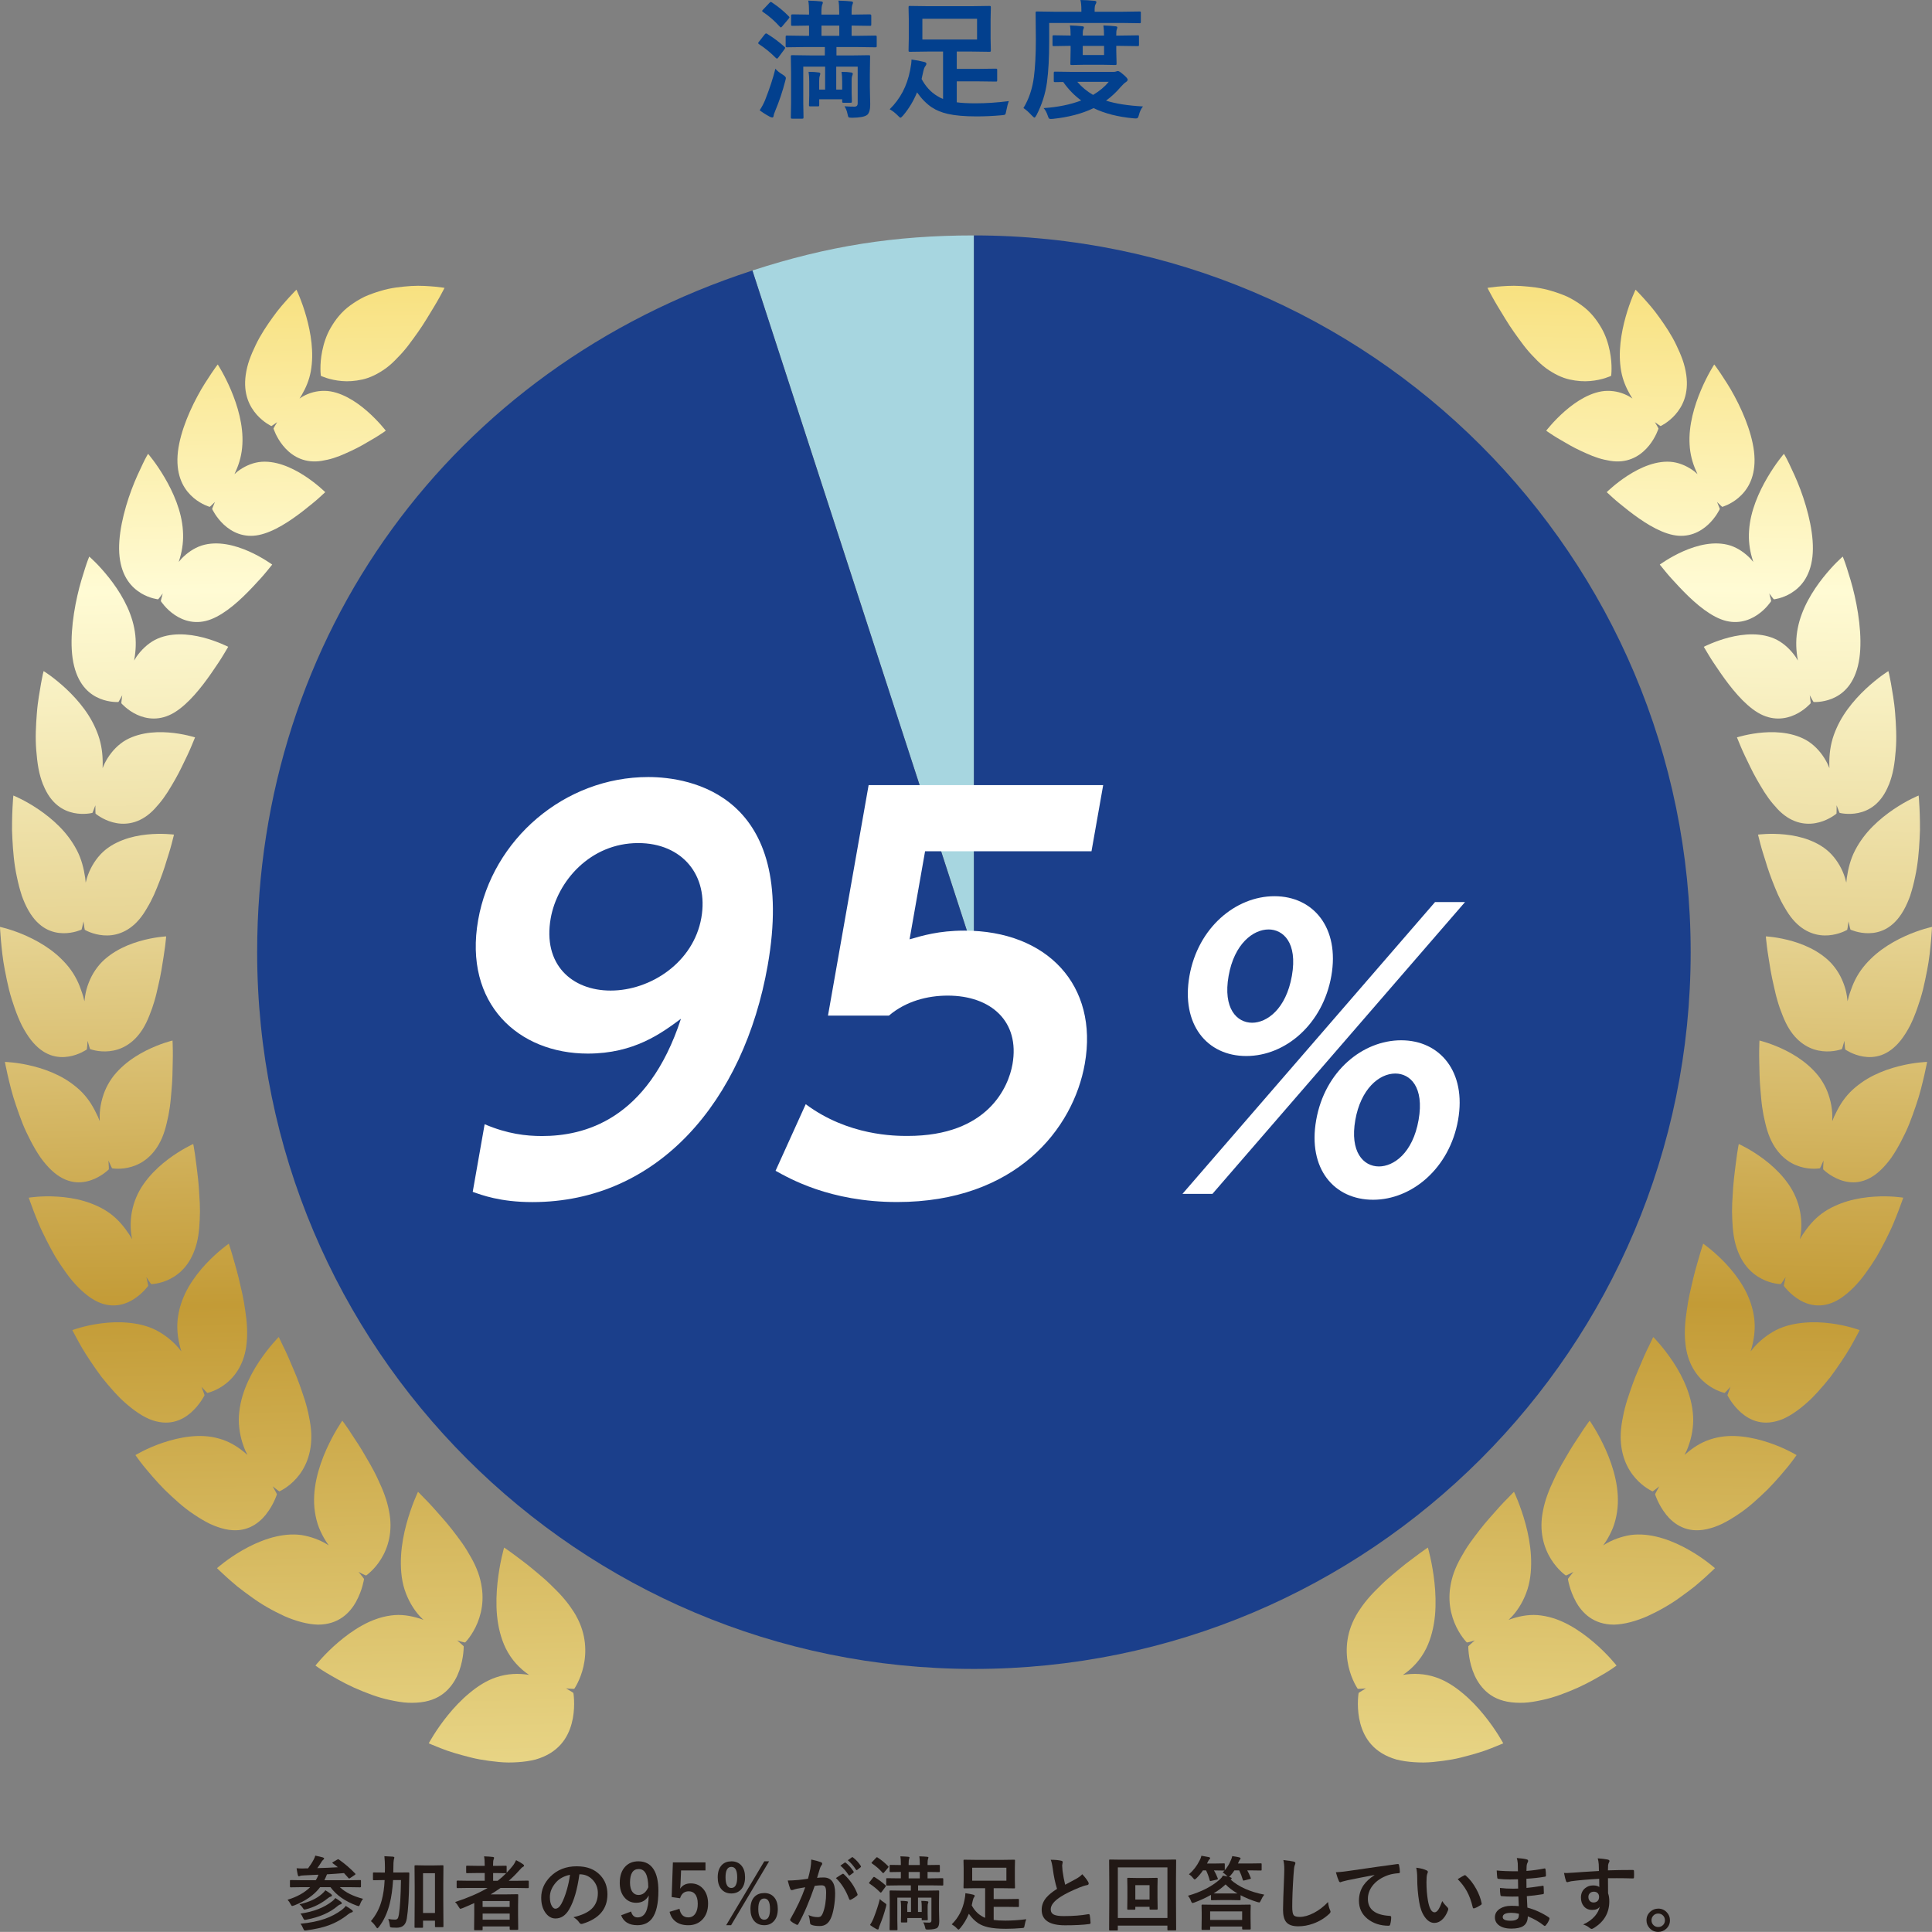 <?xml version="1.0" encoding="UTF-8"?><svg id="_レイヤー_2" xmlns="http://www.w3.org/2000/svg" xmlns:xlink="http://www.w3.org/1999/xlink" viewBox="0 0 627.56 627.53"><rect x="0" y="0" width="627.56" height="627.53" fill="#808080" stroke="none"/><defs><style>.cls-1{fill:url(#_ゴールド-16);}.cls-2{fill:url(#_ゴールド-3);}.cls-3{fill:url(#_ゴールド-7);}.cls-4{fill:url(#_ゴールド-26);}.cls-5{fill:url(#_ゴールド-4);}.cls-6{fill:url(#_ゴールド-23);}.cls-7{fill:url(#_ゴールド-5);}.cls-8{fill:#a7d6e0;}.cls-9{fill:url(#_ゴールド-24);}.cls-10{fill:url(#_ゴールド-21);}.cls-11{fill:url(#_ゴールド-29);}.cls-12{fill:url(#_ゴールド-27);}.cls-13{fill:url(#_ゴールド-30);}.cls-14{fill:url(#_ゴールド-14);}.cls-15{fill:#fff;}.cls-16{fill:#02408e;}.cls-17{fill:url(#_ゴールド-25);}.cls-18{fill:url(#_ゴールド-11);}.cls-19{fill:url(#_ゴールド-17);}.cls-20{fill:url(#_ゴールド-6);}.cls-21{fill:url(#_ゴールド-28);}.cls-22{fill:url(#_ゴールド-20);}.cls-23{fill:url(#_ゴールド-22);}.cls-24{fill:#1b3f8b;}.cls-25{fill:#211815;}.cls-26{fill:url(#_ゴールド-18);}.cls-27{fill:url(#_ゴールド-13);}.cls-28{fill:url(#_ゴールド);}.cls-29{fill:url(#_ゴールド-8);}.cls-30{fill:url(#_ゴールド-12);}.cls-31{fill:url(#_ゴールド-19);}.cls-32{fill:url(#_ゴールド-15);}.cls-33{fill:url(#_ゴールド-2);}.cls-34{fill:url(#_ゴールド-9);}.cls-35{fill:url(#_ゴールド-10);}</style><linearGradient id="_ゴールド" x1="192.59" y1="-70.94" x2="155.22" y2="587.44" gradientTransform="translate(-63.98 111.38) rotate(-4.51)" gradientUnits="userSpaceOnUse"><stop offset="0" stop-color="#f3cf46"/><stop offset=".25" stop-color="#fffbd4"/><stop offset=".3" stop-color="#f8f0c2"/><stop offset=".41" stop-color="#e7d595"/><stop offset=".55" stop-color="#cca94e"/><stop offset=".6" stop-color="#c39b36"/><stop offset=".86" stop-color="#eddd91"/><stop offset=".87" stop-color="#efe095"/><stop offset="1" stop-color="#fffbd4"/></linearGradient><linearGradient id="_ゴールド-2" x1="170.37" y1="-73.09" x2="132.71" y2="590.39" xlink:href="#_ゴールド"/><linearGradient id="_ゴールド-3" x1="149.1" y1="-74.63" x2="111.41" y2="589.38" xlink:href="#_ゴールド"/><linearGradient id="_ゴールド-4" x1="130.48" y1="-76.06" x2="92.76" y2="588.54" xlink:href="#_ゴールド"/><linearGradient id="_ゴールド-5" x1="115.06" y1="-77.36" x2="77.3" y2="587.91" xlink:href="#_ゴールド"/><linearGradient id="_ゴールド-6" x1="103.25" y1="-78.52" x2="65.44" y2="587.5" xlink:href="#_ゴールド"/><linearGradient id="_ゴールド-7" x1="95.33" y1="-79.56" x2="57.48" y2="587.33" xlink:href="#_ゴールド"/><linearGradient id="_ゴールド-8" x1="91.41" y1="-79.62" x2="53.63" y2="586.14" xlink:href="#_ゴールド"/><linearGradient id="_ゴールド-9" x1="92.18" y1="-75.91" x2="54.79" y2="582.83" xlink:href="#_ゴールド"/><linearGradient id="_ゴールド-10" x1="99.42" y1="-75.77" x2="61.98" y2="584" xlink:href="#_ゴールド"/><linearGradient id="_ゴールド-11" x1="113.24" y1="-75.24" x2="75.75" y2="585.42" xlink:href="#_ゴールド"/><linearGradient id="_ゴールド-12" x1="133.07" y1="-74.34" x2="95.53" y2="587.09" xlink:href="#_ゴールド"/><linearGradient id="_ゴールド-13" x1="158.41" y1="-73.09" x2="120.83" y2="589" xlink:href="#_ゴールド"/><linearGradient id="_ゴールド-14" x1="188.72" y1="-71.51" x2="151.11" y2="591.15" xlink:href="#_ゴールド"/><linearGradient id="_ゴールド-15" x1="223.27" y1="-69.53" x2="185.64" y2="593.47" xlink:href="#_ゴールド"/><linearGradient id="_ゴールド-16" x1="3136.72" y1="161.05" x2="3099.35" y2="819.43" gradientTransform="translate(3644.79 111.38) rotate(-175.49) scale(1 -1)" xlink:href="#_ゴールド"/><linearGradient id="_ゴールド-17" x1="3114.5" y1="158.9" x2="3076.84" y2="822.38" gradientTransform="translate(3644.79 111.38) rotate(-175.49) scale(1 -1)" xlink:href="#_ゴールド"/><linearGradient id="_ゴールド-18" x1="3093.23" y1="157.36" x2="3055.54" y2="821.37" gradientTransform="translate(3644.79 111.38) rotate(-175.49) scale(1 -1)" xlink:href="#_ゴールド"/><linearGradient id="_ゴールド-19" x1="3074.61" y1="155.93" x2="3036.89" y2="820.53" gradientTransform="translate(3644.79 111.38) rotate(-175.49) scale(1 -1)" xlink:href="#_ゴールド"/><linearGradient id="_ゴールド-20" x1="3059.19" y1="154.63" x2="3021.43" y2="819.9" gradientTransform="translate(3644.79 111.38) rotate(-175.49) scale(1 -1)" xlink:href="#_ゴールド"/><linearGradient id="_ゴールド-21" x1="3047.38" y1="153.47" x2="3009.58" y2="819.49" gradientTransform="translate(3644.79 111.38) rotate(-175.49) scale(1 -1)" xlink:href="#_ゴールド"/><linearGradient id="_ゴールド-22" x1="3039.46" y1="152.43" x2="3001.61" y2="819.32" gradientTransform="translate(3644.79 111.38) rotate(-175.49) scale(1 -1)" xlink:href="#_ゴールド"/><linearGradient id="_ゴールド-23" x1="3035.54" y1="152.37" x2="2997.76" y2="818.13" gradientTransform="translate(3644.79 111.38) rotate(-175.49) scale(1 -1)" xlink:href="#_ゴールド"/><linearGradient id="_ゴールド-24" x1="3036.31" y1="156.08" x2="2998.93" y2="814.82" gradientTransform="translate(3644.79 111.38) rotate(-175.49) scale(1 -1)" xlink:href="#_ゴールド"/><linearGradient id="_ゴールド-25" x1="3043.55" y1="156.22" x2="3006.11" y2="815.99" gradientTransform="translate(3644.79 111.38) rotate(-175.49) scale(1 -1)" xlink:href="#_ゴールド"/><linearGradient id="_ゴールド-26" x1="3057.38" y1="156.75" x2="3019.88" y2="817.41" gradientTransform="translate(3644.79 111.38) rotate(-175.49) scale(1 -1)" xlink:href="#_ゴールド"/><linearGradient id="_ゴールド-27" x1="3077.2" y1="157.65" x2="3039.66" y2="819.08" gradientTransform="translate(3644.79 111.38) rotate(-175.49) scale(1 -1)" xlink:href="#_ゴールド"/><linearGradient id="_ゴールド-28" x1="3102.54" y1="158.9" x2="3064.97" y2="820.99" gradientTransform="translate(3644.79 111.38) rotate(-175.49) scale(1 -1)" xlink:href="#_ゴールド"/><linearGradient id="_ゴールド-29" x1="3132.85" y1="160.48" x2="3095.24" y2="823.14" gradientTransform="translate(3644.79 111.38) rotate(-175.49) scale(1 -1)" xlink:href="#_ゴールド"/><linearGradient id="_ゴールド-30" x1="3167.4" y1="162.46" x2="3129.77" y2="825.46" gradientTransform="translate(3644.79 111.38) rotate(-175.49) scale(1 -1)" xlink:href="#_ゴールド"/></defs><g id="_レイヤー_1-2"><path class="cls-8" d="M316.35,309.28l-71.94-221.42c24.46-7.95,46.23-11.39,71.94-11.39v232.82Z"/><path class="cls-24" d="M316.35,309.28V76.47c128.58,0,232.82,104.24,232.82,232.82s-104.24,232.82-232.82,232.82-232.82-104.24-232.82-232.82c0-102.86,63.04-189.63,160.87-221.42l71.94,221.42Z"/><path class="cls-25" d="M97.79,613l-3.31.05c-.14,0-.22-.02-.26-.05-.03-.03-.04-.11-.04-.23v-1.8c0-.14.02-.22.06-.24.03-.03.1-.04.23-.04l3.31.05h4.78c.2-.29.38-.62.55-.99.03-.07.09-.22.19-.45.07-.15.12-.26.14-.35-1.89.1-3.37.17-4.44.21-.81.03-1.32.09-1.53.19-.17.09-.31.13-.41.13-.11,0-.22-.13-.32-.4-.15-.68-.29-1.42-.4-2.23.65.05,1.27.08,1.86.08.31,0,.61,0,.9-.03h.95c.76-1.02,1.38-1.98,1.85-2.89.23-.42.4-.84.51-1.26,1,.21,1.83.41,2.5.6.25.08.37.2.37.37,0,.11-.11.25-.32.41-.24.2-.45.47-.63.82-.39.64-.81,1.26-1.26,1.86,2.22-.05,4.45-.15,6.67-.28-.48-.41-1.02-.83-1.63-1.27-.11-.07-.17-.13-.17-.18,0-.07.09-.15.27-.26l1.28-.74c.16-.1.28-.15.35-.15.08,0,.18.04.29.13,1.9,1.34,3.64,2.84,5.22,4.49.08.09.12.17.12.22,0,.07-.09.16-.27.28l-1.45.98c-.15.1-.27.15-.33.15-.06,0-.14-.05-.24-.15-.11-.13-.27-.31-.49-.55-.43-.49-.74-.84-.95-1.05-1.85.16-3.69.29-5.53.4-.04.08-.19.43-.44,1.05l-.4.86h8.25l3.31-.05c.15,0,.24.02.27.05.04.03.05.11.05.23v1.8c0,.14-.02.22-.06.24-.04.03-.12.04-.26.04l-3.31-.05h-3.23c1.81,1.7,4.33,2.96,7.54,3.78-.39.47-.71,1.04-.95,1.71-.16.45-.32.68-.47.68-.08,0-.29-.06-.63-.18-3.77-1.39-6.62-3.38-8.54-5.99h-3.36c-1.91,2.53-4.72,4.51-8.45,5.94-.37.12-.58.18-.63.18-.13,0-.3-.21-.53-.63-.26-.54-.58-1-.97-1.4,3.08-.93,5.53-2.3,7.35-4.09h-2.99ZM97.29,618.54c3.11-.68,5.54-1.8,7.3-3.36.5-.44.87-.83,1.1-1.18.8.5,1.43.92,1.87,1.26.19.17.28.33.28.47,0,.15-.15.27-.45.35-.26.06-.56.24-.91.53-2.17,1.73-4.53,2.92-7.07,3.57-.27.07-.44.1-.53.1-.14,0-.32-.17-.53-.53-.25-.43-.61-.83-1.08-1.21ZM97.59,621.59c4.27-.62,7.71-1.95,10.31-4.01.38-.28.72-.63,1.03-1.05.6.34,1.2.75,1.81,1.23.18.13.27.27.27.42,0,.21-.12.33-.37.38-.32.09-.63.27-.94.53-2.5,2.16-5.89,3.65-10.17,4.46-.23.05-.4.08-.5.08-.2,0-.39-.21-.58-.63-.27-.64-.56-1.11-.86-1.41ZM97.59,624.88c3.12-.3,5.79-.84,7.99-1.62,1.96-.69,3.77-1.65,5.43-2.87.57-.43,1-.86,1.28-1.3.76.44,1.44.88,2.03,1.32.2.15.29.3.29.45,0,.17-.14.28-.42.33-.26.06-.62.26-1.08.6-1.95,1.58-4.09,2.79-6.43,3.63-1.98.71-4.36,1.24-7.13,1.6-.21.03-.36.04-.45.04-.17,0-.29-.05-.37-.15-.06-.08-.15-.25-.26-.51-.27-.67-.56-1.18-.89-1.53Z"/><path class="cls-25" d="M130.26,610.69h-2.58c-.19,3-.55,5.54-1.08,7.62-.76,3.02-1.93,5.55-3.51,7.59-.25.3-.42.45-.5.45-.1,0-.25-.15-.45-.45-.46-.72-1.01-1.34-1.66-1.87,1.66-1.95,2.82-4.18,3.49-6.7.52-1.88.85-4.1.97-6.64h-.33l-3.16.05c-.14,0-.22-.02-.26-.05-.03-.03-.04-.11-.04-.23v-1.98c0-.13.02-.21.05-.23.03-.02.12-.03.24-.03l3.16.03h.41c.02-.33.03-.87.03-1.6,0-1.3-.06-2.54-.18-3.71.95.03,1.89.08,2.84.15.26.06.4.16.4.29,0,.07-.03.19-.08.36-.06.18-.09.3-.1.37-.09.38-.14,1.25-.14,2.6,0,.68,0,1.19-.03,1.53h1.71l3.18-.03c.21,0,.32.1.32.29-.03.59-.05,1.42-.05,2.49-.06,5.39-.32,9.47-.77,12.24-.18,1.09-.57,1.86-1.17,2.32-.52.41-1.24.62-2.17.62-.63,0-1.11-.02-1.44-.05-.36-.03-.57-.09-.63-.18-.05-.08-.1-.32-.14-.72-.08-.68-.24-1.3-.47-1.89.73.14,1.45.21,2.18.21.41,0,.7-.12.87-.36.16-.23.29-.65.4-1.27.38-2.34.6-6.09.68-11.24ZM144.05,625.66c0,.15-.02.25-.05.28-.03.03-.11.04-.23.04h-2.22c-.12,0-.19-.02-.22-.06-.03-.03-.04-.12-.04-.26v-1.78h-3.88v2c0,.15-.02.23-.05.27-.04.03-.13.04-.27.04h-2.13c-.14,0-.23-.02-.27-.05-.03-.03-.04-.12-.04-.26l.05-8.49v-4.78l-.05-6.43c0-.15.02-.23.06-.26.04-.03.12-.04.26-.04l2.73.05h3.33l2.73-.05c.14,0,.22.02.24.05s.04.12.04.24l-.05,5.67v5.44l.05,8.38ZM141.29,608.46h-3.88v12.92h3.88v-12.92Z"/><path class="cls-25" d="M147.83,617.83c4.18-1.37,7.7-2.89,10.57-4.58h-6.53l-3.26.05c-.14,0-.22-.02-.24-.05-.03-.03-.04-.11-.04-.23v-1.9c0-.17.09-.26.28-.26l3.26.05h5.58v-2.51h-2.4l-3.33.05c-.14,0-.22-.02-.26-.05-.03-.03-.04-.11-.04-.23v-1.87c0-.14.02-.22.05-.24.03-.03.12-.04.24-.04l3.33.05h2.4v-.37c0-1.16-.07-2.07-.21-2.71,1.09.03,2.04.1,2.83.19.28.03.42.11.42.26s-.04.32-.13.53c-.13.27-.19.87-.19,1.81v.3h.78l3.31-.05c.15,0,.24.02.27.05.03.03.05.11.05.23v2c.66-.67,1.29-1.38,1.89-2.13.46-.56.85-1.21,1.18-1.95.91.44,1.66.88,2.26,1.32.21.14.32.29.32.47,0,.15-.1.27-.29.36-.3.14-.66.46-1.08.97-1.28,1.43-2.48,2.62-3.59,3.57h2.96l3.28-.05c.17,0,.26.09.26.26v1.9c0,.19-.09.28-.26.28l-3.28-.05h-5.64c-1.06.74-2.12,1.44-3.2,2.08h5.11l3.53-.05c.15,0,.24.02.27.06.03.03.04.12.04.26l-.05,3.54v2.63l.05,4.8c0,.13-.02.21-.06.23-.04.03-.12.04-.24.04h-2.18c-.2,0-.29-.09-.29-.27v-.83h-8.79v.95c0,.14-.02.22-.06.24-.03.03-.1.04-.23.04h-2.18c-.15,0-.23-.02-.26-.05-.03-.03-.04-.11-.04-.23l.05-4.94v-3.6c-1.74.79-3.04,1.35-3.91,1.69-.34.12-.54.18-.58.18-.14,0-.34-.22-.58-.65-.33-.61-.71-1.12-1.15-1.53ZM165.55,617.51h-8.79v1.92h8.79v-1.92ZM156.77,623.56h8.79v-1.99h-8.79v1.99ZM164.27,608.46l-3.31-.05h-.78v2.51h1.47c1-.76,1.92-1.58,2.77-2.46h-.15Z"/><path class="cls-25" d="M188.2,608.83c-.66,4.87-1.75,8.64-3.28,11.31-1.15,2.02-2.65,3.03-4.48,3.03-1.32,0-2.45-.67-3.36-2-.86-1.27-1.28-2.85-1.28-4.75,0-2.57.99-4.85,2.96-6.84,2.24-2.24,5.09-3.36,8.54-3.36s5.86.97,7.7,2.92c1.54,1.64,2.31,3.7,2.31,6.18,0,4.75-2.7,7.94-8.09,9.57-.15.04-.28.06-.38.06-.26,0-.5-.18-.74-.54-.38-.59-.99-1.14-1.83-1.65,2.7-.64,4.67-1.54,5.9-2.71,1.35-1.27,2.03-2.99,2.03-5.14,0-1.75-.61-3.23-1.83-4.44-1.11-1.1-2.46-1.65-4.04-1.65h-.1ZM185.15,608.98c-1.87.38-3.37,1.17-4.49,2.39-1.37,1.54-2.05,3.16-2.05,4.86,0,1.21.22,2.18.65,2.91.34.56.72.85,1.13.85.72,0,1.38-.53,1.97-1.6.64-1.17,1.23-2.68,1.76-4.52.48-1.67.82-3.3,1.03-4.89Z"/><path class="cls-25" d="M204.99,620.91c.35,1.27,1.05,1.91,2.1,1.91,1.23,0,2.14-.61,2.73-1.83.55-1.15.85-2.92.91-5.31-.85,1.59-2.21,2.39-4.09,2.39-1.67,0-3-.66-4-1.98-.89-1.17-1.33-2.67-1.33-4.49,0-2.31.62-4.1,1.86-5.36,1.07-1.09,2.46-1.64,4.18-1.64,2.21,0,3.86.87,4.96,2.6,1.03,1.62,1.55,3.95,1.55,7,0,4.14-.68,7.11-2.04,8.93-1.11,1.48-2.71,2.22-4.8,2.22-2.7,0-4.46-1.08-5.27-3.23l3.23-1.21ZM210.58,613.02c-.03-3.94-1.06-5.91-3.1-5.91-1.89,0-2.84,1.47-2.84,4.41,0,1.34.28,2.37.85,3.09.49.62,1.12.92,1.91.92,1.39,0,2.45-.84,3.18-2.51Z"/><path class="cls-25" d="M229.16,604.93v2.63h-7.93l-.17,4.04c-.03.73-.08,1.36-.15,1.9.78-1.15,1.92-1.73,3.44-1.73,1.79,0,3.21.68,4.27,2.03.92,1.2,1.38,2.71,1.38,4.54,0,2.25-.67,4.03-2.01,5.34-1.16,1.12-2.63,1.68-4.4,1.68s-3.11-.41-4.17-1.23c-.96-.74-1.6-1.78-1.92-3.13l3.21-.97c.35,1.86,1.3,2.78,2.86,2.78,1.02,0,1.8-.44,2.35-1.32.49-.77.73-1.8.73-3.09,0-1.39-.29-2.43-.87-3.14-.5-.62-1.19-.92-2.05-.92-1.43,0-2.37.75-2.83,2.26l-2.73-.4.4-11.25h10.61Z"/><path class="cls-25" d="M237.55,604.6c1.45,0,2.58.5,3.37,1.49.73.91,1.09,2.13,1.09,3.68,0,1.77-.47,3.13-1.4,4.08-.79.79-1.81,1.19-3.07,1.19-1.43,0-2.54-.52-3.35-1.55-.71-.92-1.06-2.15-1.06-3.69,0-1.77.46-3.12,1.38-4.04.77-.77,1.78-1.15,3.03-1.15ZM237.55,606.41c-1.26,0-1.88,1.13-1.88,3.39s.63,3.46,1.88,3.46,1.91-1.15,1.91-3.46-.64-3.39-1.91-3.39ZM249.82,604.6l-12.34,20.75h-1.6l12.38-20.75h1.57ZM248.23,614.9c1.43,0,2.54.5,3.34,1.5.72.91,1.08,2.13,1.08,3.67,0,1.78-.46,3.14-1.4,4.09-.78.8-1.78,1.19-3.01,1.19-1.46,0-2.6-.52-3.4-1.55-.72-.93-1.08-2.18-1.08-3.73,0-1.76.46-3.1,1.38-4.01.79-.77,1.82-1.15,3.09-1.15ZM248.23,616.68c-1.28,0-1.92,1.14-1.92,3.41s.64,3.48,1.92,3.48,1.89-1.16,1.89-3.48-.63-3.41-1.89-3.41Z"/><path class="cls-25" d="M262.46,610.24c.27-.95.53-2.05.78-3.31.18-1.05.27-2.02.27-2.91,1.28.27,2.33.56,3.14.86.28.09.42.26.42.53,0,.15-.06.28-.18.4-.21.27-.39.61-.53,1-.13.39-.29.95-.5,1.67-.2.66-.35,1.15-.45,1.49.64-.08,1.34-.12,2.1-.12,2.51,0,3.76,1.69,3.76,5.07,0,1.58-.14,3.17-.42,4.76-.26,1.46-.59,2.62-1,3.48-.74,1.64-1.92,2.46-3.54,2.46-1.24,0-2.15-.13-2.73-.4-.32-.13-.47-.37-.47-.73-.1-1.09-.27-1.9-.5-2.44.97.45,1.98.68,3.03.68.46,0,.82-.11,1.06-.33.21-.21.42-.56.62-1.06.69-1.81,1.03-3.99,1.03-6.54,0-.97-.12-1.63-.36-1.96-.22-.3-.6-.45-1.14-.45-.58,0-1.32.06-2.21.18-1.72,5-3.48,9.12-5.29,12.35-.09.21-.22.32-.38.32-.09,0-.18-.03-.29-.09-.81-.39-1.42-.78-1.82-1.15-.14-.14-.21-.27-.21-.38,0-.1.04-.2.1-.29,2.08-3.6,3.68-7.03,4.81-10.3-.6.09-1.46.24-2.57.45-.47.09-.95.24-1.45.42-.12.04-.23.06-.32.06-.25,0-.42-.14-.53-.41-.25-.65-.52-1.55-.81-2.71.97,0,2.12-.06,3.46-.18.95-.09,1.98-.23,3.1-.4ZM271.53,610.04c.98-.67,1.69-1.12,2.12-1.35.07-.03.13-.05.18-.05.09,0,.2.06.32.18,1.99,1.87,3.45,4,4.36,6.39.04.09.06.17.06.23,0,.1-.06.2-.17.29-.5.46-1.16.9-1.98,1.31-.09.05-.18.08-.27.08-.17,0-.28-.09-.33-.28-1.08-2.85-2.51-5.11-4.3-6.8ZM272.97,606l1.4-.97c.05-.04.1-.06.15-.06.07,0,.14.04.23.12.9.69,1.73,1.63,2.5,2.81.05.07.08.13.08.19,0,.08-.05.15-.15.23l-1.1.81c-.08.06-.14.09-.21.09-.09,0-.17-.06-.24-.17-.81-1.25-1.7-2.26-2.65-3.04ZM275.39,604.25l1.31-.95c.07-.04.12-.06.17-.06.06,0,.14.04.23.12,1,.77,1.83,1.68,2.49,2.72.05.08.08.15.08.21,0,.09-.05.18-.15.26l-1.05.82c-.08.06-.15.09-.21.09-.09,0-.17-.06-.24-.17-.74-1.17-1.61-2.18-2.62-3.03Z"/><path class="cls-25" d="M284.11,609.74c1.34.84,2.51,1.71,3.5,2.63.1.08.15.15.15.21s-.05.17-.15.32l-1.21,1.63c-.13.17-.23.26-.29.26-.04,0-.12-.04-.23-.13-1.03-1.04-2.17-1.98-3.43-2.81-.12-.09-.18-.16-.18-.21s.06-.14.18-.29l1.15-1.48c.12-.14.21-.21.28-.21.04,0,.12.03.22.08ZM285.79,616.83c.31.38.81.79,1.5,1.21.42.27.63.49.63.68,0,.1-.04.31-.13.62-.53,2.06-1.2,4.06-2.01,6-.21.5-.33.85-.35,1.05-.03.23-.12.35-.27.35-.14,0-.29-.04-.46-.13-.85-.45-1.55-.9-2.1-1.33.41-.62.77-1.28,1.08-2,.97-2.45,1.67-4.6,2.12-6.44ZM285.08,603.37c1.27.83,2.4,1.77,3.41,2.81.1.09.14.16.14.21,0,.05-.06.16-.19.32l-1.23,1.46c-.15.19-.26.28-.32.28-.04,0-.11-.05-.21-.14-1.04-1.17-2.18-2.17-3.42-3-.12-.09-.18-.16-.18-.21,0-.05.07-.15.22-.29l1.23-1.31c.14-.15.24-.23.31-.23.04,0,.12.03.24.1ZM291.79,612.42l-3.64.05c-.14,0-.22-.02-.24-.05s-.04-.11-.04-.23v-1.81c0-.15.02-.23.05-.26.03-.03.11-.04.23-.04l3.64.05h.83v-2.08l-3.37.05c-.14,0-.22-.02-.24-.05-.03-.03-.04-.11-.04-.23v-1.8c0-.17.09-.26.28-.26l3.37.05v-.42c0-1.04-.05-1.85-.15-2.41,1.09.03,1.95.09,2.59.15.25.03.37.11.37.24,0,.09-.04.23-.13.44-.1.27-.15.77-.15,1.5v.5h3.62v-.42c0-1.04-.05-1.85-.15-2.41,1.11.03,1.97.09,2.59.15.25.03.37.11.37.24,0,.09-.04.23-.13.44-.1.27-.15.77-.15,1.5v.5h.1l3.6-.05c.2,0,.29.09.29.26v1.8c0,.14-.02.22-.06.24-.03.03-.1.04-.23.04l-3.6-.05h-.1v2.08h1.18l3.6-.05c.15,0,.24.02.27.05.03.03.05.12.05.24v1.81c0,.14-.02.22-.06.24-.03.03-.12.04-.26.04l-3.6-.05h-4.26v1.71h2.91l3.63-.05c.14,0,.23.02.26.05s.04.11.04.23l-.05,3.45v2.83l.08,3.41c0,1.06-.2,1.77-.6,2.13-.45.38-1.47.58-3.05.6-.42,0-.67-.04-.74-.12-.08-.08-.15-.32-.23-.72-.12-.57-.32-1.07-.6-1.5.58.05,1.26.08,2.03.08.44,0,.65-.23.65-.68v-7.44h-4.36v4.66h1.21v-1.6c0-.79-.04-1.45-.13-2,.8,0,1.47.04,2,.13.19.03.28.12.28.27,0,.1-.03.21-.08.31-.1.19-.15.56-.15,1.12v2.39l.05,1.77c0,.15-.02.23-.04.26-.03.03-.11.04-.25.04h-1.39c-.14,0-.22-.02-.26-.05-.03-.03-.04-.12-.04-.26v-.4h-4.67v1.15c0,.13-.02.21-.05.24-.04.03-.12.04-.27.04h-1.45c-.15,0-.24-.02-.27-.05-.03-.03-.04-.11-.04-.23l.05-1.94v-2.8c0-.79-.04-1.45-.13-2,.83,0,1.52.04,2.06.13.21.03.32.12.32.27,0,.04-.03.18-.1.4-.09.21-.13.55-.13,1.03v1.78h1.21v-4.66h-4.44v7.39l.05,2.89c0,.14-.02.22-.05.26-.04.03-.11.04-.23.04h-2.01c-.14,0-.22-.02-.24-.06-.03-.03-.04-.1-.04-.23l.05-2.89v-6.21l-.05-3.23c0-.14.02-.22.05-.24.03-.03.12-.04.24-.04l3.64.05h2.98v-1.71h-4.07ZM295.15,610.14h3.62v-2.08h-3.62v2.08Z"/><path class="cls-25" d="M309.15,625.06c2.15-2.1,3.53-4.72,4.14-7.88.2-.94.29-1.68.29-2.22.98.13,1.83.29,2.53.47.33.08.5.2.5.37,0,.15-.06.29-.18.45-.19.21-.34.6-.46,1.15-.14.65-.25,1.15-.33,1.5.8,1.51,1.86,2.66,3.15,3.44.41.27.81.47,1.21.62v-9.63h-3.11l-3.62.05c-.14,0-.23-.02-.26-.06-.03-.03-.04-.12-.04-.24l.05-2.41v-3.86l-.05-2.41c0-.15.02-.25.05-.28.03-.03.12-.04.24-.04l3.62.05h8.88l3.62-.05c.15,0,.25.02.28.06.03.03.04.12.04.26l-.05,2.41v3.86l.05,2.41c0,.15-.02.24-.06.27-.03.03-.12.04-.26.04l-3.62-.05h-2.99v3.53h3.99l3.94-.05c.14,0,.22.02.24.05s.04.11.04.23v2.06c0,.13-.02.21-.04.24-.03.03-.11.04-.24.04l-3.94-.05h-3.99v4.26c.96.14,2.23.21,3.82.21,2.16,0,4.42-.15,6.76-.45-.2.5-.37,1.15-.53,1.98-.07.44-.15.69-.24.76-.09.07-.33.12-.73.14-1.68.15-3.38.23-5.09.23-2.37,0-4.29-.17-5.77-.5-1.28-.29-2.38-.74-3.28-1.33-1.1-.74-2.1-1.76-3-3.05-.71,1.73-1.64,3.27-2.78,4.64-.28.33-.47.5-.58.5-.11,0-.3-.15-.58-.45-.46-.48-1.01-.9-1.63-1.26ZM326.9,610.9v-4.22h-11.11v4.22h11.11Z"/><path class="cls-25" d="M341.28,604.1c1.44,0,2.59.11,3.45.32.32.08.47.21.47.41l-.19,1.1c0,.17.04.76.13,1.77.21,1.57.49,3.08.85,4.51.52-.28,1.16-.62,1.92-1.03.87-.47,1.47-.8,1.81-.98.85-.5,1.45-.97,1.81-1.41.81.84,1.45,1.66,1.92,2.46.12.19.18.37.18.55,0,.3-.18.47-.53.53-.66.11-1.5.38-2.53.8-2.58,1.05-4.64,2.07-6.17,3.07-2.07,1.36-3.1,2.69-3.1,3.98,0,.83.36,1.42,1.09,1.76.66.3,1.69.45,3.09.45,3.12,0,5.79-.21,8.02-.62.07,0,.12-.01.17-.01.16,0,.26.11.31.33.1.56.19,1.38.26,2.45.03.27-.13.41-.47.44-1.99.27-4.6.4-7.82.4-5.06,0-7.59-1.68-7.59-5.04,0-1.46.51-2.79,1.53-3.98.75-.89,1.91-1.83,3.46-2.81-.61-1.95-1.06-4.08-1.36-6.4-.19-1.4-.42-2.42-.69-3.05Z"/><path class="cls-25" d="M363.1,626.76c0,.14-.02.22-.05.26-.04.03-.11.04-.23.04h-2.27c-.13,0-.21-.02-.24-.04-.03-.03-.04-.11-.04-.25l.05-10.06v-5.17l-.05-7.22c0-.15.02-.23.05-.26.04-.03.12-.04.24-.04l3.51.05h14.16l3.53-.05c.14,0,.22.02.24.05.03.03.04.12.04.24l-.05,6.32v6.07l.05,10.03c0,.14-.02.22-.05.26-.04.03-.11.04-.23.04h-2.26c-.15,0-.23-.02-.26-.05-.03-.03-.04-.12-.04-.24v-1.26h-16.11v1.28ZM379.21,606.57h-16.11v16.43h16.11v-16.43ZM375.98,612.74v3.68l.05,3.59c0,.14-.02.22-.04.25-.03.03-.11.04-.24.04h-2.03c-.15,0-.25-.02-.28-.06-.03-.03-.04-.1-.04-.23v-.63h-4.62v.63c0,.14-.02.22-.05.26-.03.03-.12.04-.24.04h-2.05c-.14,0-.22-.02-.24-.06-.03-.03-.04-.1-.04-.23l.05-3.59v-3.55l-.05-2.63c0-.14.02-.22.05-.24.03-.03.12-.04.24-.04l2.86.05h3.59l2.83-.05c.14,0,.23.02.26.05.03.03.04.11.04.23l-.05,2.5ZM373.4,612.34h-4.62v4.68h4.62v-4.68Z"/><path class="cls-25" d="M385.88,615.78c4.29-1.23,7.73-2.99,10.32-5.27.4-.34.75-.77,1.05-1.27.35.06.84.16,1.46.29-.05-.03-.13-.12-.23-.26-.42-.44-.86-.79-1.33-1.03l.63-.67s-.12.03-.24.03l-2.99-.05h-.22c.44.74.84,1.59,1.22,2.55.04.09.05.16.05.21,0,.09-.1.17-.29.22l-1.84.42c-.16.04-.27.06-.32.06-.09,0-.16-.08-.21-.24-.31-1.18-.7-2.25-1.18-3.22h-1.03c-.61.93-1.31,1.78-2.1,2.55-.29.27-.48.4-.58.4-.09,0-.27-.17-.55-.5-.41-.53-.85-.92-1.31-1.18,1.45-1.24,2.62-2.77,3.51-4.58.21-.36.4-.84.55-1.45.09.02.91.17,2.44.45.27.08.4.18.4.32,0,.13-.09.27-.26.42-.13.09-.27.3-.42.63-.09.15-.2.39-.35.71h2.47l2.99-.05c.15,0,.25.02.28.06.03.03.04.12.04.26v1.73c0,.1,0,.17-.03.21.83-.95,1.48-2.02,1.96-3.21.21-.41.37-.88.5-1.41,1.05.15,1.81.28,2.28.41.28.09.42.19.42.32,0,.11-.09.27-.26.47-.08.07-.24.38-.47.92l-.13.28h3.89l3.49-.05c.15,0,.25.02.28.06.03.03.04.12.04.26v1.73c0,.14-.02.22-.06.24-.03.03-.12.04-.26.04l-3.49-.05h-.87c.39.67.77,1.48,1.13,2.42.04.08.05.14.05.18,0,.09-.11.17-.33.22l-1.76.44c-.15.04-.26.06-.32.06-.1,0-.16-.09-.21-.27-.32-1.08-.71-2.1-1.17-3.05h-1.56c-.41.64-.86,1.23-1.35,1.77-.14.17-.27.29-.37.36l.37.1c.32.1.47.23.47.37,0,.16-.12.3-.35.4,2.63,2.35,6.28,3.98,10.93,4.89-.4.5-.77,1.12-1.1,1.86-.19.45-.36.68-.53.68-.08,0-.28-.04-.6-.13-1.94-.59-3.76-1.33-5.46-2.23v1.35c0,.14-.02.22-.05.24-.04.03-.11.04-.23.04l-2.81-.05h-3.4l-2.84.05c-.14,0-.22-.02-.24-.05s-.04-.11-.04-.23v-1.45c-1.79.98-3.59,1.81-5.41,2.48-.29.1-.49.15-.6.15-.17,0-.34-.23-.5-.68-.26-.69-.59-1.26-1-1.69ZM392.78,626.88h-2.21c-.14,0-.22-.02-.24-.05-.03-.03-.04-.12-.04-.24l.05-3.77v-1.53l-.05-2.37c0-.17.09-.26.28-.26l3.61.05h8.2l3.59-.05c.2,0,.29.09.29.26l-.05,2.03v1.78l.05,3.76c0,.18-.09.27-.28.27h-2.21c-.2,0-.29-.09-.29-.27v-.71h-10.4v.81c0,.15-.02.23-.05.26-.04.03-.12.04-.24.04ZM393.08,620.86v2.78h10.4v-2.78h-10.4ZM396.52,615.05h5.44c-1.6-.94-2.88-1.92-3.86-2.94-1.12,1.04-2.42,2.01-3.89,2.91.28.02,1.05.03,2.31.03Z"/><path class="cls-25" d="M416.87,604.2c1.67.19,2.76.35,3.28.47.42.1.63.27.63.5,0,.14-.09.43-.27.87-.13.36-.25,1.42-.36,3.19-.27,4.05-.4,7.44-.4,10.17,0,1.43.16,2.33.49,2.72.32.36.96.54,1.92.54,1.39,0,2.93-.43,4.61-1.3,1.66-.86,3.19-2.04,4.61-3.54.09.94.29,1.77.6,2.5.14.31.21.52.21.63,0,.24-.17.51-.53.82-1.48,1.36-3.18,2.38-5.11,3.07-1.61.58-3.22.87-4.85.87-1.84,0-3.13-.45-3.89-1.35-.7-.84-1.05-2.18-1.05-4.01,0-1.63.12-5.42.37-11.35.03-.89.04-1.5.04-1.82,0-1.18-.1-2.18-.31-2.99Z"/><path class="cls-25" d="M433.92,608.16c.93-.03,2.33-.18,4.18-.44,7.07-1.03,12.33-1.78,15.78-2.23.06,0,.11-.01.15-.01.24,0,.37.1.4.29.17.76.27,1.54.29,2.32,0,.26-.17.38-.5.38-1.19.08-2.26.27-3.21.58-2.3.79-4.04,1.97-5.23,3.54-.97,1.28-1.46,2.69-1.46,4.21,0,3.39,2.33,5.22,6.99,5.52.38,0,.58.13.58.4,0,.82-.1,1.57-.29,2.26-.07.37-.23.55-.49.55-2.75,0-5.07-.76-6.95-2.28-1.83-1.5-2.74-3.44-2.74-5.84,0-1.91.5-3.59,1.5-5.05.81-1.17,1.99-2.26,3.54-3.27v-.05c-3.1.58-6.04,1.16-8.82,1.73-.91.21-1.46.35-1.66.42-.32.14-.52.21-.58.21-.22,0-.39-.13-.5-.4-.27-.56-.6-1.51-.97-2.83Z"/><path class="cls-25" d="M460.04,606.68c1.43.17,2.54.46,3.34.86.28.13.42.29.42.47,0,.15-.07.4-.22.73-.15.48-.23,1.34-.23,2.58,0,2.18.16,4.18.47,5.99.45,2.57,1.17,3.86,2.15,3.86.45,0,.87-.31,1.27-.92.36-.55.77-1.46,1.24-2.73.45.7,1.01,1.38,1.68,2.03.18.16.27.35.27.56,0,.12-.03.26-.08.41-.53,1.41-1.22,2.47-2.08,3.18-.73.61-1.52.91-2.38.91-1.16,0-2.21-.67-3.14-2-.87-1.25-1.46-2.86-1.77-4.85-.42-2.5-.63-5.05-.63-7.65,0-1.33-.11-2.47-.32-3.44ZM473.49,610.4c.87-.55,1.55-.95,2.07-1.21.14-.07.24-.1.29-.1.09,0,.18.05.28.15,1.29,1.12,2.42,2.57,3.4,4.36.86,1.56,1.44,3.11,1.74,4.63.02.06.03.11.03.15,0,.15-.1.29-.31.42-.77.5-1.45.85-2.05,1.05-.09.03-.16.04-.23.04-.17,0-.28-.11-.32-.33-.49-2.06-1.13-3.82-1.94-5.28-.75-1.36-1.74-2.66-2.96-3.89Z"/><path class="cls-25" d="M493.34,619.16c-.07-1.64-.11-2.69-.13-3.13-.74.02-1.4.03-1.99.03-1.23,0-2.37-.05-3.43-.14-.26,0-.4-.15-.42-.44-.1-.58-.15-1.33-.15-2.23,1.34.16,2.75.24,4.23.24.55,0,1.11-.01,1.68-.04l-.05-3.01c-1.04.03-1.92.05-2.64.05-1.37,0-2.58-.06-3.64-.18-.27,0-.42-.12-.45-.37-.08-.64-.14-1.43-.18-2.36,1.52.17,3.82.26,6.89.26,0-.5-.02-1.35-.05-2.55-.06-.68-.17-1.27-.32-1.76,1.43.09,2.53.24,3.31.47.25.08.37.24.37.5,0,.1-.03.2-.08.28-.25.49-.38.91-.4,1.27,0,.2-.02.46-.03.8,0,.38-.02.68-.03.88,1.97-.15,3.89-.42,5.75-.79.08-.02.14-.03.19-.03.15,0,.24.12.26.35.09.62.13,1.25.13,1.91,0,.26-.1.4-.28.42-1.91.33-3.93.55-6.07.68l.03,2.98c.79-.05,2.51-.28,5.14-.68.09-.03.17-.04.22-.04.12,0,.19.08.21.24.05,1,.08,1.72.08,2.15,0,.22-.13.35-.4.37-1.84.3-3.55.51-5.14.63.08,1.77.14,3.01.18,3.71,2.53.7,4.85,1.76,6.96,3.17.15.14.23.26.23.37,0,.05-.02.14-.05.26-.27.74-.65,1.39-1.16,1.95-.09.14-.21.21-.33.21-.11,0-.21-.04-.29-.13-1.51-1.2-3.25-2.19-5.22-2.99-.02,1.49-.52,2.55-1.51,3.18-.85.54-2.12.81-3.82.81-1.8,0-3.18-.38-4.14-1.15-.81-.65-1.22-1.49-1.22-2.51,0-1.16.54-2.09,1.63-2.8.96-.62,2.17-.94,3.63-.94.86,0,1.69.03,2.51.1ZM493.39,621.64c-.87-.21-1.68-.31-2.44-.31-1.89,0-2.83.46-2.83,1.39,0,.79.87,1.18,2.6,1.18,1.18,0,1.97-.26,2.38-.78.19-.27.28-.76.28-1.48Z"/><path class="cls-25" d="M519.37,607.73c0-.26-.02-.66-.03-1.21,0-.41-.02-.74-.03-.97-.05-.66-.16-1.3-.32-1.92,1.28.09,2.31.21,3.08.37.49.09.73.25.73.5,0,.14-.08.34-.23.6-.09.18-.17.43-.22.76,0,.11-.03.67-.05,1.68,2.35-.09,5.04-.13,8.07-.13.16,0,.27.03.31.08.04.05.07.16.08.32.02.34.03.68.03,1s0,.66-.03,1c0,.23-.11.35-.33.35h-.1c-1.59-.05-3.28-.08-5.07-.08-1.08,0-2.06,0-2.95.01,0,2.19,0,3.82.03,4.89.27.71.4,1.58.4,2.6,0,3.61-1.56,6.43-4.68,8.48-.51.33-.86.5-1.03.5-.19,0-.45-.13-.78-.4-.56-.46-1.22-.81-2-1.04,1.6-.71,2.88-1.64,3.85-2.78.8-.94,1.32-1.94,1.54-3-.48.7-1.3,1.05-2.46,1.05s-2.06-.4-2.73-1.21c-.62-.73-.92-1.67-.92-2.82,0-1.27.45-2.27,1.33-3.01.73-.62,1.61-.92,2.63-.92.93,0,1.6.18,2,.53l-.03-2.68c-3.8.21-6.83.48-9.1.79-.21.03-.46.09-.78.19-.23.08-.38.12-.45.12-.22,0-.37-.12-.45-.37-.18-.45-.4-1.33-.65-2.64.27.03.54.04.83.04.27,0,1.06-.05,2.37-.14,1.41-.12,4.12-.29,8.14-.53ZM517.69,614.47c-.5,0-.91.16-1.24.47s-.5.73-.5,1.23c0,.6.18,1.06.55,1.4.3.27.68.4,1.13.4.56,0,1-.17,1.33-.51.31-.32.46-.76.46-1.31s-.18-1-.54-1.3c-.3-.26-.7-.38-1.19-.38Z"/><path class="cls-25" d="M538.63,619.96c1.13,0,2.07.42,2.82,1.24.66.72.99,1.56.99,2.54,0,1.13-.42,2.07-1.26,2.81-.73.65-1.58.98-2.55.98-1.13,0-2.07-.42-2.82-1.24-.66-.72-.99-1.56-.99-2.54,0-1.13.42-2.06,1.26-2.81.73-.65,1.58-.97,2.55-.97ZM538.63,621.57c-.66,0-1.2.23-1.63.71-.37.41-.55.9-.55,1.48,0,.66.23,1.2.71,1.63.41.37.9.55,1.47.55.66,0,1.2-.24,1.63-.71.37-.41.55-.9.55-1.48,0-.66-.24-1.2-.71-1.63-.41-.37-.9-.55-1.47-.55Z"/><path class="cls-16" d="M249.19,10.99c2.15,1.34,4.01,2.74,5.6,4.2.16.12.25.23.25.33s-.08.27-.25.51l-1.93,2.6c-.21.27-.36.41-.47.41-.07,0-.19-.07-.37-.21-1.64-1.67-3.47-3.17-5.48-4.49-.19-.15-.29-.26-.29-.33s.1-.23.29-.47l1.85-2.36c.19-.22.34-.33.45-.33.07,0,.18.04.35.12ZM251.87,22.33c.49.62,1.29,1.26,2.4,1.93.67.42,1,.79,1,1.09,0,.16-.07.49-.21.98-.85,3.29-1.92,6.49-3.22,9.6-.34.81-.53,1.37-.55,1.68-.04.37-.18.55-.43.55-.22,0-.46-.07-.74-.21-1.35-.72-2.47-1.44-3.36-2.13.66-.98,1.23-2.05,1.72-3.2,1.54-3.92,2.67-7.36,3.38-10.29ZM250.75.8c2.02,1.33,3.84,2.82,5.46,4.49.15.15.23.26.23.33,0,.08-.1.25-.31.51l-1.97,2.34c-.25.3-.42.45-.51.45-.07,0-.18-.08-.33-.23-1.67-1.87-3.49-3.47-5.48-4.8-.19-.15-.29-.26-.29-.33,0-.08.12-.24.35-.47l1.97-2.09c.22-.25.38-.37.49-.37.07,0,.2.05.39.16ZM261.47,15.28l-5.82.08c-.22,0-.35-.03-.39-.08s-.06-.18-.06-.37v-2.89c0-.23.03-.37.08-.41s.18-.06.37-.06l5.82.08h1.33v-3.32l-5.39.08c-.22,0-.35-.03-.39-.08s-.06-.18-.06-.37v-2.87c0-.27.15-.41.45-.41l5.39.08v-.68c0-1.67-.08-2.95-.25-3.86,1.74.05,3.12.14,4.14.25.4.04.59.17.59.39,0,.14-.07.37-.21.7-.16.42-.25,1.22-.25,2.4v.8h5.78v-.68c0-1.67-.08-2.95-.25-3.86,1.78.05,3.16.14,4.14.25.4.04.59.17.59.39,0,.14-.07.37-.21.7-.16.42-.25,1.22-.25,2.4v.8h.16l5.76-.08c.31,0,.47.14.47.41v2.87c0,.22-.03.35-.1.39-.04.04-.16.06-.37.06l-5.76-.08h-.16v3.32h1.89l5.76-.08c.25,0,.39.03.43.08.05.05.08.18.08.39v2.89c0,.22-.03.35-.1.39-.05.04-.19.06-.41.06l-5.76-.08h-6.81v2.73h4.66l5.8-.08c.23,0,.37.03.41.08s.06.18.06.37l-.08,5.52v4.53l.12,5.46c0,1.7-.32,2.83-.96,3.4-.72.6-2.35.92-4.88.96-.67,0-1.07-.06-1.19-.18s-.25-.51-.37-1.15c-.19-.92-.51-1.72-.96-2.4.93.08,2.01.12,3.24.12.7,0,1.05-.36,1.05-1.09v-11.89h-6.97v7.44h1.93v-2.56c0-1.26-.07-2.32-.21-3.2,1.29,0,2.35.07,3.2.21.3.05.45.2.45.43,0,.16-.04.33-.12.49-.16.3-.25.9-.25,1.78v3.81l.08,2.83c0,.23-.02.37-.07.42-.05.05-.18.07-.4.07h-2.21c-.22,0-.36-.03-.41-.08-.04-.05-.06-.19-.06-.41v-.64h-7.46v1.85c0,.21-.03.33-.08.38s-.2.07-.43.07h-2.32c-.23,0-.38-.03-.43-.08-.04-.05-.06-.18-.06-.37l.08-3.1v-4.47c0-1.26-.07-2.32-.21-3.2,1.33,0,2.43.07,3.3.21.34.04.51.18.51.43,0,.07-.05.28-.16.64-.14.33-.21.88-.21,1.64v2.85h1.93v-7.44h-7.1v11.81l.08,4.61c0,.22-.03.36-.08.41-.05.04-.18.06-.37.06h-3.22c-.22,0-.35-.03-.39-.1-.04-.04-.06-.16-.06-.37l.08-4.61v-9.93l-.08-5.17c0-.22.03-.35.08-.39s.18-.06.39-.06l5.82.08h4.76v-2.73h-6.5ZM266.84,11.63h5.78v-3.32h-5.78v3.32Z"/><path class="cls-16" d="M288.99,35.48c3.43-3.35,5.64-7.55,6.62-12.59.31-1.5.47-2.69.47-3.55,1.57.21,2.92.46,4.04.76.53.12.8.32.8.59,0,.23-.1.47-.29.72-.3.34-.55.96-.74,1.85-.22,1.04-.4,1.84-.53,2.4,1.29,2.42,2.97,4.25,5.04,5.5.66.42,1.3.75,1.93.98v-15.4h-4.96l-5.78.08c-.23,0-.37-.03-.41-.1-.04-.05-.06-.18-.06-.39l.08-3.86v-6.17l-.08-3.86c0-.25.03-.4.08-.45.05-.04.18-.06.39-.06l5.78.08h14.19l5.78-.08c.25,0,.4.03.45.1.04.05.06.19.06.41l-.08,3.86v6.17l.08,3.86c0,.23-.03.38-.1.43-.05.04-.19.06-.41.06l-5.78-.08h-4.78v5.64h6.38l6.3-.08c.22,0,.35.03.39.08s.06.18.06.37v3.3c0,.21-.02.33-.07.38-.05.05-.17.07-.38.07l-6.3-.08h-6.38v6.81c1.53.22,3.57.33,6.11.33,3.46,0,7.06-.24,10.81-.72-.31.79-.59,1.85-.84,3.16-.11.7-.24,1.1-.39,1.21-.14.11-.53.18-1.17.23-2.69.25-5.41.37-8.14.37-3.79,0-6.86-.27-9.23-.8-2.05-.46-3.8-1.18-5.25-2.13-1.76-1.19-3.36-2.82-4.8-4.88-1.13,2.76-2.62,5.24-4.45,7.42-.45.53-.76.8-.92.8-.18,0-.49-.24-.92-.72-.74-.77-1.61-1.44-2.6-2.01ZM317.37,12.84v-6.75h-17.76v6.75h17.76Z"/><path class="cls-16" d="M340.8,7.46v6.09c0,5.26-.24,9.66-.72,13.19-.51,3.72-1.64,7.27-3.4,10.66-.29.53-.51.8-.68.8-.11,0-.39-.23-.84-.68-1-1.09-1.91-1.9-2.73-2.42,1.76-2.88,2.9-6.23,3.4-10.05.42-3.23.64-7.31.64-12.26l-.08-8.61c0-.22.03-.35.08-.39.04-.04.16-.06.37-.06l5.62.08h8.8v-.41c0-1.49-.1-2.62-.31-3.4,1.49.03,2.98.11,4.47.25.48.04.72.18.72.41,0,.19-.1.46-.31.8-.18.3-.27.9-.27,1.8v.55h8.96l5.62-.08c.22,0,.35.03.39.08.03.04.04.16.04.37v2.87c0,.25-.03.39-.08.43-.04.04-.16.06-.35.06l-5.62-.08h-23.73ZM371.28,34.56c-.59.71-1.03,1.61-1.31,2.71-.14.53-.27.87-.39,1s-.33.21-.62.21-.53-.01-.72-.04c-5.07-.46-9.41-1.57-13.02-3.32-3.69,1.79-8.09,2.95-13.19,3.49-.22.03-.47.04-.76.04s-.47-.08-.59-.25c-.1-.14-.22-.43-.37-.88-.37-1.08-.81-1.88-1.33-2.4,4.61-.31,8.68-1.14,12.22-2.48-2.2-1.6-4.15-3.6-5.84-6.01l-2.6.04c-.22,0-.36-.03-.41-.08-.04-.05-.06-.18-.06-.39v-2.46c0-.23.03-.37.1-.41.04-.04.16-.06.37-.06l5.62.08h13.29c.36,0,.68-.05.96-.16.21-.08.37-.12.49-.12.3,0,.87.36,1.7,1.09.98.82,1.48,1.39,1.48,1.72,0,.26-.2.53-.59.8-.4.23-.94.74-1.64,1.52-1.42,1.68-3.02,3.18-4.8,4.49,3.17,1,7.18,1.63,12.02,1.89ZM369.52,11.46c.22,0,.35.03.39.08s.06.18.06.37v2.62c0,.22-.03.35-.08.39s-.18.06-.37.06l-5.84-.08h-1.09v1.54l.1,4.2c0,.23-.03.37-.1.41-.04.04-.16.06-.37.06l-4.35-.08h-5.37l-4.33.08c-.25,0-.39-.03-.43-.08s-.06-.18-.06-.39l.08-4.2v-1.54h-.55l-4.86.08c-.23,0-.37-.03-.41-.08s-.06-.18-.06-.37v-2.62c0-.22.03-.35.08-.39s.18-.06.39-.06l4.86.08h.55c0-1.49-.08-2.58-.23-3.28,1.49.05,2.82.14,4,.27.37.04.55.16.55.37,0,.15-.08.39-.23.72-.11.29-.16.93-.16,1.93h6.93c0-1.2-.07-2.3-.21-3.28,1.52.05,2.83.14,3.94.27.4.04.59.16.59.37,0,.1-.03.22-.08.37-.07.18-.11.29-.12.35-.11.26-.16.9-.16,1.93h1.09l5.84-.08ZM360.14,26.58h-10.21c1.45,1.7,3.16,3.11,5.13,4.25,2.08-1.23,3.77-2.65,5.09-4.25ZM358.63,17.88v-2.97h-6.93v2.97h6.93Z"/><path class="cls-15" d="M157.43,365.18c7.43,3.16,13.46,3.83,18.62,3.83,13.47,0,34.32-4.99,45.14-38.09-6.31,4.66-15.14,11.31-30.27,11.31-22.46,0-40.41-16.14-35.6-43.42,4.6-26.12,27.98-46.41,55.26-46.41,13.47,0,48.57,5.66,38.78,61.22-7.74,43.92-35.51,76.85-76.43,76.85-10.48,0-16.56-2.33-19.38-3.33l3.87-21.96ZM198.36,321.76c12.98,0,26.9-9.15,29.45-23.62,2.43-13.81-6.2-24.29-20.5-24.29-15.64,0-26.32,12.48-28.43,24.45-2.64,14.97,6.84,23.46,19.49,23.46Z"/><path class="cls-15" d="M354.55,276.51h-54.06l-5.04,28.61c4.03-1.16,9.48-2.83,17.8-2.83,26.95,0,43.61,17.8,39.12,43.25-3.72,21.13-22.39,44.91-60.98,44.91-21.96,0-35.22-7.82-39.47-10.15l9.8-21.63c13.82,10.31,29.12,10.31,33.11,10.31,26.12,0,32.76-15.97,34.05-23.29,2.46-13.97-7.05-22.29-21.02-22.29-6.65,0-13.63,1.83-19.11,6.49h-19.8l13.2-74.86h76.19l-3.79,21.46Z"/><path class="cls-15" d="M466.14,293.01h9.74l-82.05,94.79h-9.74l82.05-94.79ZM413.97,291.11c12.71,0,21.22,10.33,18.48,25.9-2.74,15.56-14.8,26.01-27.63,26.01s-21.22-10.33-18.46-26.01c2.76-15.68,15.02-25.9,27.61-25.9ZM406.73,332.21c4.75,0,10.99-4.4,12.9-15.21,1.93-10.93-2.92-15.09-7.56-15.09-4.99,0-11.15,4.63-12.99,15.09-1.87,10.57,2.66,15.21,7.65,15.21ZM455.14,337.91c12.59,0,21.24,10.22,18.48,25.9-2.77,15.68-15.02,25.9-27.61,25.9s-21.29-9.98-18.48-25.9,15.14-25.9,27.61-25.9ZM447.91,378.89c4.75,0,10.97-4.28,12.88-15.09s-2.8-15.09-7.55-15.09c-5.35,0-11.24,5.11-13,15.09-1.82,10.33,2.57,15.09,7.68,15.09Z"/><path class="cls-28" d="M106.11,122.8c1.21.38,2.91.8,4.92.97,2.01.18,4.27.04,6.74-.51,2.46-.56,4.98-1.78,7.61-3.66,1.31-.97,2.55-2.12,3.73-3.39,1.22-1.21,2.38-2.55,3.47-3.96,2.17-2.88,4.25-5.76,5.96-8.59,1.72-2.81,3.22-5.25,4.24-7.12,1.03-1.85,1.61-3.03,1.61-3.03,0,0-1.14-.2-3.06-.39-1.91-.16-4.66-.41-7.75-.22-3.07.21-6.63.55-10.05,1.62-1.72.51-3.44,1.12-5.1,1.86-1.63.8-3.19,1.74-4.63,2.8-2.91,2.09-4.92,4.76-6.39,7.31-1.48,2.54-2.28,5.23-2.75,7.54-.47,2.32-.58,4.33-.57,5.76,0,1.42.14,2.3.14,2.3,0,0,.69.32,1.9.71Z"/><path class="cls-33" d="M88.17,138.39s.74-.43,1.85-1.27c-.78,1.24-1.18,2.08-1.18,2.08,0,0,.88,2.84,3.08,5.54,2.19,2.72,5.71,5.31,10.68,5.14,1.25-.03,2.49-.27,3.8-.56,1.3-.29,2.61-.71,3.89-1.21,2.53-1.04,5.1-2.22,7.3-3.46,2.18-1.28,4.17-2.37,5.53-3.27,1.38-.88,2.19-1.48,2.19-1.48,0,0-2.37-3.12-6.03-6.33-1.83-1.6-3.99-3.22-6.35-4.46-2.36-1.24-4.94-2.13-7.5-2.15-2.57-.03-4.98.64-7.04,1.8-.38.22-.74.46-1.1.7.25-.39.51-.77.74-1.19,1.28-2.22,2.4-4.72,2.94-7.73.53-3.02.54-6.11.22-9.13-.32-3.02-.97-5.96-1.69-8.53-1.44-5.14-3.21-8.79-3.21-8.79,0,0-.93.92-2.36,2.49-1.42,1.59-3.41,3.74-5.32,6.47-1.94,2.69-3.98,5.72-5.54,9-.79,1.62-1.5,3.26-2.07,4.87-.57,1.61-.95,3.28-1.18,4.83-.88,6.27,1.28,10.35,3.58,12.95,2.31,2.59,4.76,3.7,4.76,3.7Z"/><path class="cls-2" d="M62.88,161.72c2.65,2.22,5.25,2.92,5.25,2.92,0,0,.63-.52,1.57-1.48.04-.04.09-.1.13-.14-.03.06-.06.13-.08.18-.57,1.3-.84,2.13-.84,2.13,0,0,1.25,2.72,3.8,5.08,2.55,2.37,6.41,4.39,11.37,3.37,4.96-1.02,10.25-4.62,14.4-7.83,2.05-1.63,3.9-3.09,5.15-4.24,1.25-1.15,2.02-1.85,2.02-1.85,0,0-.7-.69-1.91-1.72-1.21-1.03-2.93-2.39-4.96-3.69-4.05-2.61-9.51-5.1-14.74-4.35-2.59.4-4.89,1.54-6.86,3.02-.35.29-.69.59-1.02.9.2-.44.41-.87.59-1.33,1.05-2.42,1.82-5.19,1.98-8.33.37-6.21-1.58-12.65-3.69-17.63-1.05-2.49-2.13-4.57-2.94-6.03-.81-1.46-1.37-2.31-1.37-2.31,0,0-.21.27-.58.75-.36.5-.87,1.23-1.49,2.15-1.22,1.86-2.94,4.39-4.55,7.45-3.28,6.08-6.4,13.95-6.48,20.46-.08,6.51,2.61,10.27,5.25,12.51Z"/><path class="cls-5" d="M45.72,192.64c2.95,1.78,5.65,2.04,5.65,2.04,0,0,.57-.63,1.39-1.77.04-.05.08-.11.11-.16-.02.06-.04.14-.06.2-.41,1.41-.57,2.3-.57,2.3,0,0,1.6,2.53,4.48,4.47,2.87,1.95,7,3.32,11.85,1.43,4.85-1.89,9.69-6.43,13.43-10.39,1.87-1.98,3.51-3.78,4.62-5.16,1.12-1.37,1.8-2.21,1.8-2.21,0,0-.79-.58-2.13-1.41-1.34-.83-3.26-1.93-5.46-2.9-4.41-1.95-10.18-3.52-15.36-1.87-2.55.85-4.7,2.4-6.5,4.24-.32.35-.61.72-.91,1.08.15-.48.3-.95.43-1.45.75-2.63,1.16-5.57.92-8.77-.4-6.34-3.2-12.53-5.95-17.21-1.38-2.34-2.69-4.24-3.7-5.59-1-1.34-1.67-2.1-1.67-2.1,0,0-.74,1.2-1.73,3.29-.99,2.09-2.38,4.97-3.63,8.34-2.51,6.74-4.65,15.25-3.89,21.85.76,6.61,3.95,9.94,6.89,11.74Z"/><path class="cls-7" d="M32.53,226.97c3.19,1.27,5.94,1.05,5.94,1.05,0,0,.49-.74,1.16-2.04.03-.06.06-.13.09-.19-.01.07-.02.15-.04.21-.22,1.5-.27,2.43-.27,2.43,0,0,1.94,2.27,5.08,3.72,3.13,1.46,7.47,2.09,12.08-.67,4.6-2.77,8.87-8.2,12.09-12.84,1.61-2.33,3.03-4.43,3.95-6,.94-1.57,1.52-2.54,1.52-2.54,0,0-.87-.45-2.32-1.05-1.45-.6-3.52-1.38-5.86-1.98-4.67-1.2-10.68-1.78-15.65.8-2.44,1.31-4.41,3.26-5.96,5.43-.27.41-.52.83-.77,1.26.09-.51.17-1.01.24-1.54.4-2.79.43-5.83-.22-9.03-1.24-6.34-4.84-12.11-8.21-16.36-1.69-2.12-3.25-3.82-4.44-5.01-1.18-1.18-1.95-1.83-1.95-1.83,0,0-.58,1.34-1.31,3.64-.73,2.3-1.75,5.45-2.56,9.09-1.65,7.27-2.69,16.27-1.05,22.82,1.63,6.55,5.27,9.34,8.46,10.63Z"/><path class="cls-20" d="M14.02,254.88c2.5,6.32,6.53,8.47,9.92,9.19,3.36.7,6.08-.03,6.08-.03,0,0,.42-.92.96-2.46-.03,1.67.05,2.71.05,2.71,0,0,2.25,1.93,5.61,2.82,3.33.9,7.76.74,12.02-2.88,1.08-.9,2.04-1.99,3.03-3.16.99-1.17,1.91-2.46,2.77-3.79,1.67-2.69,3.32-5.52,4.58-8.17.64-1.32,1.24-2.57,1.79-3.71.54-1.14.99-2.17,1.36-3.05.73-1.75,1.17-2.83,1.17-2.83,0,0-.93-.3-2.47-.65-1.55-.35-3.7-.76-6.12-.94-2.43-.19-5.16-.16-7.87.35-1.36.26-2.71.63-4.02,1.16-1.32.53-2.57,1.21-3.7,2.1-2.27,1.76-4.02,4.08-5.25,6.56-.22.46-.41.94-.6,1.41.02-.53.04-1.05.03-1.6,0-2.9-.35-5.97-1.44-9.08-.55-1.56-1.22-3.04-1.97-4.45-.76-1.41-1.62-2.75-2.55-4.02-1.85-2.53-3.94-4.76-5.9-6.6-1.97-1.84-3.8-3.29-5.13-4.27-1.34-.98-2.2-1.5-2.2-1.5,0,0-.09.37-.26,1.04-.15.67-.34,1.66-.57,2.89-.22,1.22-.47,2.69-.72,4.32-.25,1.63-.5,3.42-.64,5.35-.3,3.84-.55,8.04-.2,12.14.15,2.04.38,4.03.72,5.91.34,1.87.88,3.65,1.49,5.23Z"/><path class="cls-3" d="M6.99,290.69c.64,1.83,1.39,3.53,2.23,5.01,1.68,2.96,3.61,4.79,5.54,5.9,1.96,1.11,3.93,1.49,5.66,1.53,1.74.04,3.25-.26,4.33-.56,1.07-.3,1.74-.61,1.74-.61,0,0,.3-1,.63-2.66.19,1.69.42,2.72.42,2.72,0,0,.62.39,1.7.8,1.08.42,2.59.86,4.32,1,1.74.14,3.69-.03,5.68-.8,2.01-.76,4.06-2.12,5.95-4.34.95-1.11,1.8-2.38,2.58-3.75.83-1.36,1.59-2.83,2.27-4.33,1.31-3.02,2.54-6.18,3.47-9.07.23-.72.45-1.43.65-2.11.22-.68.43-1.33.62-1.95.39-1.24.71-2.37.96-3.31.25-.94.44-1.71.57-2.24.12-.53.2-.82.2-.82,0,0-.97-.13-2.56-.2-1.58-.07-3.78-.08-6.24.17-2.46.26-5.19.78-7.84,1.8-2.64,1.01-5.25,2.51-7.27,4.71-2.03,2.2-3.5,4.85-4.35,7.59-.16.51-.29,1.02-.41,1.53-.05-.54-.1-1.07-.18-1.62-.44-2.94-1.16-5.96-2.69-8.9-1.53-2.94-3.49-5.5-5.69-7.71-2.19-2.21-4.59-4.08-6.8-5.58-2.22-1.5-4.25-2.63-5.74-3.37-1.47-.75-2.4-1.11-2.4-1.11,0,0-.06.39-.1,1.1-.05.71-.12,1.75-.18,3.02-.06,1.28-.12,2.8-.14,4.5-.01.85-.03,1.73-.01,2.66.04.93.08,1.88.12,2.87.2,3.93.56,8.23,1.46,12.3.42,2.03.92,4,1.52,5.83Z"/><path class="cls-29" d="M1.64,315.42c.37,1.96.8,4.01,1.3,6.07.51,2.05,1.17,4.1,1.86,6.07.7,1.97,1.46,3.86,2.33,5.59.9,1.73,1.88,3.3,2.92,4.64,2.09,2.67,4.27,4.16,6.36,4.92,2.12.75,4.14.77,5.88.49,1.74-.28,3.22-.86,4.26-1.37,1.03-.51,1.65-.94,1.65-.94,0,0,.17-1.07.26-2.8.43,1.67.79,2.67.79,2.67,0,0,.68.27,1.82.49,1.13.22,2.71.39,4.46.2,1.76-.18,3.7-.72,5.57-1.86,1.91-1.15,3.77-2.9,5.36-5.49.79-1.29,1.48-2.74,2.07-4.26.63-1.53,1.2-3.15,1.67-4.8.49-1.65.85-3.32,1.23-4.98.39-1.65.72-3.28.99-4.82.49-3.09.97-5.85,1.21-7.85.25-2,.34-3.23.34-3.23,0,0-3.94.18-8.81,1.61-2.43.72-5.1,1.76-7.61,3.27-1.26.76-2.48,1.64-3.62,2.65-1.12,1.01-2.12,2.16-3,3.46-.88,1.3-1.58,2.68-2.13,4.11-.28.71-.52,1.44-.72,2.17-.19.73-.33,1.46-.45,2.19-.09.54-.15,1.08-.2,1.62-.12-.53-.25-1.06-.41-1.6-.21-.72-.45-1.44-.72-2.16-.25-.72-.53-1.44-.84-2.15-.63-1.42-1.41-2.82-2.36-4.16-.95-1.34-2.04-2.57-3.18-3.68-1.13-1.12-2.34-2.13-3.58-3.04-2.5-1.82-5.15-3.26-7.57-4.36-4.84-2.2-8.78-3.01-8.78-3.01,0,0,.07,1.61.3,4.22.24,2.6.56,6.19,1.34,10.12Z"/><path class="cls-34" d="M13.19,376.03c1.15,1.58,2.34,2.98,3.58,4.13,4.91,4.61,9.61,4.35,13.02,3.12,3.41-1.24,5.57-3.46,5.57-3.46,0,0,.01-1.11-.13-2.87.66,1.6,1.17,2.54,1.17,2.54,0,0,2.93.55,6.39-.51,1.73-.52,3.59-1.43,5.31-2.94,1.72-1.51,3.36-3.64,4.58-6.54.61-1.45,1.09-3.03,1.47-4.67.42-1.66.76-3.39,1-5.13.26-1.75.38-3.49.54-5.23.16-1.73.27-3.43.32-5.03.06-3.19.17-6.07.13-8.13-.02-2.06-.1-3.32-.1-3.32,0,0-3.92.92-8.59,3.26-2.33,1.18-4.86,2.72-7.16,4.72-1.15,1-2.25,2.11-3.25,3.34-.99,1.23-1.82,2.58-2.53,4.05-.7,1.47-1.2,3-1.56,4.54-.36,1.54-.56,3.1-.57,4.61-.01.56,0,1.12.02,1.67-.2-.51-.4-1.02-.63-1.53-.64-1.37-1.34-2.73-2.16-4.05-.83-1.32-1.8-2.58-2.94-3.76-1.13-1.18-2.41-2.2-3.69-3.12-1.28-.92-2.63-1.71-4.01-2.4-2.75-1.37-5.6-2.33-8.18-2.98-5.15-1.32-9.2-1.4-9.2-1.4,0,0,.3,1.62.88,4.2.61,2.58,1.41,6.15,2.75,9.98.64,1.92,1.36,3.91,2.14,5.89.78,1.98,1.75,3.93,2.71,5.79.98,1.86,2.01,3.63,3.12,5.22Z"/><path class="cls-35" d="M29.59,421.65c2.77,1.86,5.36,2.46,7.64,2.38,2.27-.08,4.23-.84,5.84-1.8,3.22-1.92,5.07-4.58,5.07-4.58,0,0-.05-.25-.13-.71-.1-.45-.24-1.11-.42-1.92-.02-.07-.04-.16-.05-.23.04.06.08.14.11.2.4.69.8,1.21,1.05,1.57.27.35.41.55.41.55,0,0,3-.02,6.3-1.76,1.65-.87,3.38-2.15,4.88-4.01,1.49-1.85,2.76-4.28,3.6-7.46.83-3.17,1-6.71,1.06-10.34,0-1.8-.07-3.6-.21-5.35-.09-1.77-.21-3.5-.39-5.11-.15-1.63-.39-3.13-.54-4.52-.16-1.39-.32-2.62-.48-3.65-.31-2.06-.56-3.31-.56-3.31,0,0-3.79,1.67-8.13,4.93-2.17,1.63-4.47,3.67-6.5,6.12-1.01,1.23-1.97,2.56-2.77,3.99-.79,1.42-1.45,2.94-1.94,4.56-.98,3.24-1.2,6.57-.8,9.63.07.57.16,1.13.26,1.68-.27-.48-.54-.96-.84-1.42-1.66-2.51-3.62-4.94-6.23-6.87-1.3-.97-2.7-1.77-4.14-2.43-1.43-.67-2.88-1.21-4.35-1.64-2.94-.86-5.92-1.28-8.59-1.45-5.34-.35-9.4.34-9.4.34,0,0,.52,1.58,1.48,4.08.48,1.25,1.06,2.73,1.74,4.36.67,1.63,1.54,3.37,2.44,5.19.92,1.81,1.9,3.69,2.98,5.54,1.12,1.82,2.32,3.62,3.56,5.32,2.43,3.41,5.28,6.27,8.05,8.13Z"/><path class="cls-18" d="M62.04,458.84c2.93-2.58,4.4-5.64,4.4-5.64,0,0-.3-.99-.92-2.54-.03-.07-.06-.15-.09-.22.05.05.1.12.15.17,1.06,1.2,1.77,1.85,1.77,1.85,0,0,2.97-.61,6.01-3.01,3.04-2.39,6.15-6.59,6.75-13.21.37-3.36.1-7.01-.46-10.61-.24-1.82-.57-3.63-.94-5.37-.4-1.73-.79-3.43-1.16-5.04-.77-3.21-1.66-5.97-2.21-8.01-.59-2.02-1.02-3.23-1.02-3.23,0,0-3.55,2.43-7.42,6.56-1.93,2.07-3.95,4.58-5.62,7.46-1.64,2.85-2.91,6.06-3.43,9.52-.56,3.49-.16,6.79.61,9.85.13.56.29,1.09.46,1.62-.33-.42-.66-.84-1.01-1.25-1.96-2.24-4.41-4.21-7.23-5.68-2.86-1.45-6.01-2.14-9.1-2.41-3.05-.29-6.08-.13-8.76.22-5.37.69-9.32,2.18-9.32,2.18,0,0,.75,1.49,2.05,3.84,1.26,2.37,3.26,5.49,5.58,8.81.58.83,1.19,1.67,1.81,2.51.65.82,1.32,1.65,2.01,2.46,1.38,1.63,2.81,3.22,4.29,4.69,3.02,2.89,6.2,5.27,9.24,6.59,6.21,2.53,10.62.45,13.56-2.11Z"/><path class="cls-30" d="M86.42,491.88c2.54-3.18,3.53-6.53,3.53-6.53,0,0-.44-.94-1.28-2.39-.04-.06-.08-.14-.12-.2.05.05.12.1.17.15,1.22,1.01,2.02,1.53,2.02,1.53,0,0,2.89-1.23,5.56-4.26,2.69-3.02,5.1-7.8,4.8-14.67-.08-1.71-.34-3.45-.7-5.21-.34-1.79-.79-3.59-1.33-5.34-1.13-3.47-2.34-7.02-3.67-10.01-1.26-3.06-2.45-5.74-3.39-7.6-.47-.93-.8-1.72-1.07-2.24-.26-.52-.4-.81-.4-.81,0,0-3.18,3.15-6.46,8.1-3.26,4.93-6.48,11.66-6.52,18.88.04,3.54.84,6.87,2.07,9.78.24.53.5,1.04.76,1.54-.41-.36-.81-.71-1.25-1.05-2.29-1.86-4.93-3.44-8.05-4.28-6.1-1.77-12.9-.41-18.15,1.35-5.23,1.75-8.95,4.03-8.95,4.03,0,0,.24.34.68.95.45.6,1.07,1.5,1.92,2.53,1.7,2.06,4.05,4.89,6.88,7.75,2.9,2.8,6.09,5.8,9.56,8.06,1.71,1.16,3.44,2.19,5.14,3.03,1.72.81,3.44,1.4,5.06,1.75,6.49,1.4,10.64-1.65,13.19-4.81Z"/><path class="cls-27" d="M115.7,520.18c2.05-3.71,2.55-7.31,2.55-7.31,0,0-.58-.85-1.65-2.12-.05-.06-.11-.12-.15-.18.06.03.14.08.2.11,1.38.75,2.26,1.09,2.26,1.09,0,0,2.68-1.8,4.88-5.39,2.22-3.58,3.95-8.96,2.55-15.68-.64-3.46-2-6.89-3.59-10.21-1.54-3.39-3.45-6.47-5.12-9.34-.85-1.41-1.69-2.7-2.47-3.85-.75-1.18-1.43-2.24-2.02-3.1-1.17-1.73-1.95-2.73-1.95-2.73,0,0-2.7,3.8-5.2,9.4-2.5,5.59-4.8,13.12-3.69,20.29.27,1.79.71,3.52,1.32,5.08.62,1.55,1.37,3,2.21,4.33.31.48.62.95.95,1.41-.44-.28-.89-.57-1.36-.82-1.29-.7-2.66-1.29-4.12-1.74-1.45-.45-2.95-.81-4.55-.93-6.43-.46-12.91,2.17-17.9,5.01-4.98,2.84-8.36,5.88-8.36,5.88,0,0,1.17,1.16,3.14,2.94.99.88,2.16,1.93,3.51,3.04,1.37,1.07,2.89,2.22,4.52,3.38,3.21,2.37,7.01,4.51,10.73,6.22,3.76,1.65,7.57,2.67,10.89,2.76,6.76-.02,10.38-3.85,12.45-7.55Z"/><path class="cls-14" d="M145.56,548.71c1.79-1.86,2.92-4.04,3.66-6.12,1.47-4.15,1.4-7.85,1.4-7.85,0,0-.18-.17-.52-.49-.34-.3-.84-.75-1.45-1.29-.05-.05-.12-.1-.18-.15.07.02.15.05.21.08.73.26,1.34.41,1.76.5.42.08.65.13.65.13,0,0,2.4-2.38,4.04-6.45.82-2.03,1.47-4.48,1.59-7.22.06-1.37,0-2.81-.24-4.31-.22-1.53-.61-3.13-1.2-4.77-.59-1.64-1.36-3.26-2.24-4.82-.88-1.57-1.84-3.18-2.89-4.67-2.11-2.95-4.37-5.87-6.52-8.28-2.14-2.44-4.06-4.61-5.52-6.05-.73-.71-1.29-1.35-1.7-1.75-.4-.41-.63-.63-.63-.63,0,0-2.12,4.38-3.79,10.55-.83,3.09-1.51,6.57-1.72,10.21-.2,3.61.02,7.44,1.12,10.91,1.11,3.45,2.86,6.43,4.95,8.73.39.42.79.81,1.19,1.2-.5-.19-1-.37-1.52-.52-2.79-.84-5.79-1.36-9.04-.9-3.25.43-6.34,1.57-9.25,3.18-2.9,1.59-5.59,3.6-7.84,5.52-4.52,3.83-7.42,7.57-7.42,7.57,0,0,.33.23.94.66.61.41,1.48,1.04,2.62,1.7,2.27,1.33,5.38,3.18,8.99,4.81,3.63,1.6,7.64,3.2,11.68,4.03,2.01.43,3.97.79,5.88.87,1.92.07,3.74-.03,5.41-.35,1.67-.32,3.11-.85,4.36-1.53,1.26-.7,2.32-1.55,3.21-2.48Z"/><path class="cls-32" d="M187.14,524.85c-.42-.75-.89-1.48-1.39-2.2-.49-.75-1.02-1.47-1.58-2.18-1.11-1.42-2.33-2.76-3.6-4.02-1.27-1.27-2.57-2.57-3.88-3.71-1.31-1.17-2.63-2.19-3.86-3.25-2.47-2.08-4.78-3.65-6.4-4.92-1.64-1.22-2.68-1.88-2.68-1.88,0,0-1.44,4.83-2.14,11.34-.35,3.26-.51,6.95-.17,10.67.35,3.66,1.21,7.36,2.81,10.67,1.91,3.89,4.67,6.69,7.59,8.67-3.33-.53-6.96-.48-10.67.79-3.14,1.05-6.08,2.94-8.73,5.17-2.63,2.17-4.98,4.69-6.93,7.1-3.92,4.81-6.24,9.17-6.24,9.17,0,0,1.48.67,3.92,1.61,2.42,1,5.88,2.02,9.71,2.98,1.91.51,3.97.83,6.03,1.12,2.08.27,4.16.51,6.23.52,2.07,0,4.1-.13,6.01-.41.96-.14,1.88-.33,2.77-.55.89-.25,1.75-.56,2.56-.91,6.48-2.8,8.75-8.04,9.58-12.51.81-4.48.17-8.21.17-8.21,0,0-.82-.6-2.23-1.4-.06-.03-.14-.07-.2-.11.07,0,.15.02.21.03,1.55.17,2.5.14,2.5.14,0,0,2.01-2.87,3-7.29,1.01-4.42,1-10.4-2.4-16.42Z"/><path class="cls-1" d="M521.45,122.8c-1.21.38-2.91.8-4.92.97-2.01.18-4.27.04-6.74-.51-2.46-.56-4.98-1.78-7.61-3.66-1.31-.97-2.55-2.12-3.73-3.39-1.22-1.21-2.38-2.55-3.47-3.96-2.17-2.88-4.25-5.76-5.96-8.59-1.72-2.81-3.22-5.25-4.24-7.12-1.03-1.85-1.61-3.03-1.61-3.03,0,0,1.14-.2,3.06-.39,1.91-.16,4.66-.41,7.75-.22,3.07.21,6.63.55,10.05,1.62,1.72.51,3.44,1.12,5.1,1.86,1.63.8,3.19,1.74,4.63,2.8,2.91,2.09,4.92,4.76,6.39,7.31,1.48,2.54,2.28,5.23,2.75,7.54.47,2.32.58,4.33.57,5.76,0,1.42-.14,2.3-.14,2.3,0,0-.69.32-1.9.71Z"/><path class="cls-19" d="M539.39,138.39s-.74-.43-1.85-1.27c.78,1.24,1.18,2.08,1.18,2.08,0,0-.88,2.84-3.08,5.54-2.19,2.72-5.71,5.31-10.68,5.14-1.25-.03-2.49-.27-3.8-.56-1.3-.29-2.61-.71-3.89-1.21-2.53-1.04-5.1-2.22-7.3-3.46-2.18-1.28-4.17-2.37-5.53-3.27-1.38-.88-2.19-1.48-2.19-1.48,0,0,2.37-3.12,6.03-6.33,1.83-1.6,3.99-3.22,6.35-4.46,2.36-1.24,4.94-2.13,7.5-2.15,2.57-.03,4.98.64,7.04,1.8.38.22.74.46,1.1.7-.25-.39-.51-.77-.74-1.19-1.28-2.22-2.4-4.72-2.94-7.73-.53-3.02-.54-6.11-.22-9.13.32-3.02.97-5.96,1.69-8.53,1.44-5.14,3.21-8.79,3.21-8.79,0,0,.93.92,2.36,2.49,1.42,1.59,3.41,3.74,5.32,6.47,1.94,2.69,3.98,5.72,5.54,9,.79,1.62,1.5,3.26,2.07,4.87.57,1.61.95,3.28,1.18,4.83.88,6.27-1.28,10.35-3.58,12.95-2.31,2.59-4.76,3.7-4.76,3.7Z"/><path class="cls-26" d="M564.67,161.72c-2.65,2.22-5.25,2.92-5.25,2.92,0,0-.63-.52-1.57-1.48-.04-.04-.09-.1-.13-.14.03.06.06.13.08.18.57,1.3.84,2.13.84,2.13,0,0-1.25,2.72-3.8,5.08-2.55,2.37-6.41,4.39-11.37,3.37-4.96-1.02-10.25-4.62-14.4-7.83-2.05-1.63-3.9-3.09-5.15-4.24-1.25-1.15-2.02-1.85-2.02-1.85,0,0,.7-.69,1.91-1.72,1.21-1.03,2.93-2.39,4.96-3.69,4.05-2.61,9.51-5.1,14.74-4.35,2.59.4,4.89,1.54,6.86,3.02.35.29.69.59,1.02.9-.2-.44-.41-.87-.59-1.33-1.05-2.42-1.82-5.19-1.98-8.33-.37-6.21,1.58-12.65,3.69-17.63,1.05-2.49,2.13-4.57,2.94-6.03.81-1.46,1.37-2.31,1.37-2.31,0,0,.21.27.58.75.36.5.87,1.23,1.49,2.15,1.22,1.86,2.94,4.39,4.55,7.45,3.28,6.08,6.4,13.95,6.48,20.46.08,6.51-2.61,10.27-5.25,12.51Z"/><path class="cls-31" d="M581.84,192.64c-2.95,1.78-5.65,2.04-5.65,2.04,0,0-.57-.63-1.39-1.77-.04-.05-.08-.11-.11-.16.02.06.04.14.06.2.41,1.41.57,2.3.57,2.3,0,0-1.6,2.53-4.48,4.47-2.87,1.95-7,3.32-11.85,1.43-4.85-1.89-9.69-6.43-13.43-10.39-1.87-1.98-3.51-3.78-4.62-5.16-1.12-1.37-1.8-2.21-1.8-2.21,0,0,.79-.58,2.13-1.41,1.34-.83,3.26-1.93,5.46-2.9,4.41-1.95,10.18-3.52,15.36-1.87,2.55.85,4.7,2.4,6.5,4.24.32.35.61.72.91,1.08-.15-.48-.3-.95-.43-1.45-.75-2.63-1.16-5.57-.92-8.77.4-6.34,3.2-12.53,5.95-17.21,1.38-2.34,2.69-4.24,3.7-5.59,1-1.34,1.67-2.1,1.67-2.1,0,0,.74,1.2,1.73,3.29.99,2.09,2.38,4.97,3.63,8.34,2.51,6.74,4.65,15.25,3.89,21.85-.76,6.61-3.95,9.94-6.89,11.74Z"/><path class="cls-22" d="M595.03,226.97c-3.19,1.27-5.94,1.05-5.94,1.05,0,0-.49-.74-1.16-2.04-.03-.06-.06-.13-.09-.19.01.07.02.15.04.21.22,1.5.27,2.43.27,2.43,0,0-1.94,2.27-5.08,3.72-3.13,1.46-7.47,2.09-12.08-.67-4.6-2.77-8.87-8.2-12.09-12.84-1.61-2.33-3.03-4.43-3.95-6-.94-1.57-1.52-2.54-1.52-2.54,0,0,.87-.45,2.32-1.05,1.45-.6,3.52-1.38,5.86-1.98,4.67-1.2,10.68-1.78,15.65.8,2.44,1.31,4.41,3.26,5.96,5.43.27.41.52.83.77,1.26-.09-.51-.17-1.01-.24-1.54-.4-2.79-.43-5.83.22-9.03,1.24-6.34,4.84-12.11,8.21-16.36,1.69-2.12,3.25-3.82,4.44-5.01,1.18-1.18,1.95-1.83,1.95-1.83,0,0,.58,1.34,1.31,3.64.73,2.3,1.75,5.45,2.56,9.09,1.65,7.27,2.69,16.27,1.05,22.82-1.63,6.55-5.27,9.34-8.46,10.63Z"/><path class="cls-10" d="M613.54,254.88c-2.5,6.32-6.53,8.47-9.92,9.19-3.36.7-6.08-.03-6.08-.03,0,0-.42-.92-.96-2.46.03,1.67-.05,2.71-.05,2.71,0,0-2.25,1.93-5.61,2.82-3.33.9-7.76.74-12.02-2.88-1.08-.9-2.04-1.99-3.03-3.16-.99-1.17-1.91-2.46-2.77-3.79-1.67-2.69-3.32-5.52-4.58-8.17-.64-1.32-1.24-2.57-1.79-3.71-.54-1.14-.99-2.17-1.36-3.05-.73-1.75-1.17-2.83-1.17-2.83,0,0,.93-.3,2.47-.65,1.55-.35,3.7-.76,6.12-.94,2.43-.19,5.16-.16,7.87.35,1.36.26,2.71.63,4.02,1.16,1.32.53,2.57,1.21,3.7,2.1,2.27,1.76,4.02,4.08,5.25,6.56.22.46.41.94.6,1.41-.02-.53-.04-1.05-.03-1.6,0-2.9.35-5.97,1.44-9.08.55-1.56,1.22-3.04,1.97-4.45.76-1.41,1.62-2.75,2.55-4.02,1.85-2.53,3.94-4.76,5.9-6.6,1.97-1.84,3.8-3.29,5.13-4.27,1.34-.98,2.2-1.5,2.2-1.5,0,0,.09.37.26,1.04.15.67.34,1.66.57,2.89.22,1.22.47,2.69.72,4.32.25,1.63.5,3.42.64,5.35.3,3.84.55,8.04.2,12.14-.15,2.04-.38,4.03-.72,5.91-.34,1.87-.88,3.65-1.49,5.23Z"/><path class="cls-23" d="M620.57,290.69c-.64,1.83-1.39,3.53-2.23,5.01-1.68,2.96-3.61,4.79-5.54,5.9-1.96,1.11-3.93,1.49-5.66,1.53-1.74.04-3.25-.26-4.33-.56-1.07-.3-1.74-.61-1.74-.61,0,0-.3-1-.63-2.66-.19,1.69-.42,2.72-.42,2.72,0,0-.62.39-1.7.8-1.08.42-2.59.86-4.32,1-1.74.14-3.69-.03-5.68-.8-2.01-.76-4.06-2.12-5.95-4.34-.95-1.11-1.8-2.38-2.58-3.75-.83-1.36-1.59-2.83-2.27-4.33-1.31-3.02-2.54-6.18-3.47-9.07-.23-.72-.45-1.43-.65-2.11-.22-.68-.43-1.33-.62-1.95-.39-1.24-.71-2.37-.96-3.31-.25-.94-.44-1.71-.57-2.24-.12-.53-.2-.82-.2-.82,0,0,.97-.13,2.56-.2,1.58-.07,3.78-.08,6.24.17,2.46.26,5.19.78,7.84,1.8,2.64,1.01,5.25,2.51,7.27,4.71,2.03,2.2,3.5,4.85,4.35,7.59.16.51.29,1.02.41,1.53.05-.54.1-1.07.18-1.62.44-2.94,1.16-5.96,2.69-8.9,1.53-2.94,3.49-5.5,5.69-7.71,2.19-2.21,4.59-4.08,6.8-5.58,2.22-1.5,4.25-2.63,5.74-3.37,1.47-.75,2.4-1.11,2.4-1.11,0,0,.06.39.1,1.1.05.71.12,1.75.18,3.02.06,1.28.12,2.8.14,4.5.01.85.03,1.73.01,2.66-.04.93-.08,1.88-.12,2.87-.2,3.93-.56,8.23-1.46,12.3-.42,2.03-.92,4-1.52,5.83Z"/><path class="cls-6" d="M625.92,315.42c-.37,1.96-.8,4.01-1.3,6.07-.51,2.05-1.17,4.1-1.86,6.07-.7,1.97-1.46,3.86-2.33,5.59-.9,1.73-1.88,3.3-2.92,4.64-2.09,2.67-4.27,4.16-6.36,4.92-2.12.75-4.14.77-5.88.49-1.74-.28-3.22-.86-4.26-1.37-1.03-.51-1.65-.94-1.65-.94,0,0-.17-1.07-.26-2.8-.43,1.67-.79,2.67-.79,2.67,0,0-.68.27-1.82.49-1.13.22-2.71.39-4.46.2-1.76-.18-3.7-.72-5.57-1.86-1.91-1.15-3.77-2.9-5.36-5.49-.79-1.29-1.48-2.74-2.07-4.26-.63-1.53-1.2-3.15-1.67-4.8-.49-1.65-.85-3.32-1.23-4.98-.39-1.65-.72-3.28-.99-4.82-.49-3.09-.97-5.85-1.21-7.85-.25-2-.34-3.23-.34-3.23,0,0,3.94.18,8.81,1.61,2.43.72,5.1,1.76,7.61,3.27,1.26.76,2.48,1.64,3.62,2.65,1.12,1.01,2.12,2.16,3,3.46.88,1.3,1.58,2.68,2.13,4.11.28.71.52,1.44.72,2.17.19.73.33,1.46.45,2.19.09.54.15,1.08.2,1.62.12-.53.25-1.06.41-1.6.21-.72.45-1.44.72-2.16.25-.72.53-1.44.84-2.15.63-1.42,1.41-2.82,2.36-4.16.95-1.34,2.04-2.57,3.18-3.68,1.13-1.12,2.34-2.13,3.58-3.04,2.5-1.82,5.15-3.26,7.57-4.36,4.84-2.2,8.78-3.01,8.78-3.01,0,0-.07,1.61-.3,4.22-.24,2.6-.56,6.19-1.34,10.12Z"/><path class="cls-9" d="M614.37,376.03c-1.15,1.58-2.34,2.98-3.58,4.13-4.91,4.61-9.61,4.35-13.02,3.12-3.41-1.24-5.57-3.46-5.57-3.46,0,0-.01-1.11.13-2.87-.66,1.6-1.17,2.54-1.17,2.54,0,0-2.93.55-6.39-.51-1.73-.52-3.59-1.43-5.31-2.94-1.72-1.51-3.36-3.64-4.58-6.54-.61-1.45-1.09-3.03-1.47-4.67-.42-1.66-.76-3.39-1-5.13-.26-1.75-.38-3.49-.54-5.23-.16-1.73-.27-3.43-.32-5.03-.06-3.19-.17-6.07-.13-8.13.02-2.06.1-3.32.1-3.32,0,0,3.92.92,8.59,3.26,2.33,1.18,4.86,2.72,7.16,4.72,1.15,1,2.25,2.11,3.25,3.34.99,1.23,1.82,2.58,2.53,4.05.7,1.47,1.2,3,1.56,4.54.36,1.54.56,3.1.57,4.61.01.56,0,1.12-.02,1.67.2-.51.4-1.02.63-1.53.64-1.37,1.34-2.73,2.16-4.05.83-1.32,1.8-2.58,2.94-3.76,1.13-1.18,2.41-2.2,3.69-3.12,1.28-.92,2.63-1.71,4.01-2.4,2.75-1.37,5.6-2.33,8.18-2.98,5.15-1.32,9.2-1.4,9.2-1.4,0,0-.3,1.62-.88,4.2-.61,2.58-1.41,6.15-2.75,9.98-.64,1.92-1.36,3.91-2.14,5.89-.78,1.98-1.75,3.93-2.71,5.79-.98,1.86-2.01,3.63-3.12,5.22Z"/><path class="cls-17" d="M597.97,421.65c-2.77,1.86-5.36,2.46-7.64,2.38-2.27-.08-4.23-.84-5.84-1.8-3.22-1.92-5.07-4.58-5.07-4.58,0,0,.05-.25.13-.71.1-.45.24-1.11.42-1.92.02-.07.04-.16.05-.23-.04.06-.08.14-.11.2-.4.69-.8,1.21-1.05,1.57-.27.35-.41.55-.41.55,0,0-3-.02-6.3-1.76-1.65-.87-3.38-2.15-4.88-4.01-1.49-1.85-2.76-4.28-3.6-7.46-.83-3.17-1-6.71-1.06-10.34,0-1.8.07-3.6.21-5.35.09-1.77.21-3.5.39-5.11.15-1.63.39-3.13.54-4.52.16-1.39.32-2.62.48-3.65.31-2.06.56-3.31.56-3.31,0,0,3.79,1.67,8.13,4.93,2.17,1.63,4.47,3.67,6.5,6.12,1.01,1.23,1.97,2.56,2.77,3.99.79,1.42,1.45,2.94,1.94,4.56.98,3.24,1.2,6.57.8,9.63-.07.57-.16,1.13-.26,1.68.27-.48.54-.96.84-1.42,1.66-2.51,3.62-4.94,6.23-6.87,1.3-.97,2.7-1.77,4.14-2.43,1.43-.67,2.88-1.21,4.35-1.64,2.94-.86,5.92-1.28,8.59-1.45,5.34-.35,9.4.34,9.4.34,0,0-.52,1.58-1.48,4.08-.48,1.25-1.06,2.73-1.74,4.36-.67,1.63-1.54,3.37-2.44,5.19-.92,1.81-1.9,3.69-2.98,5.54-1.12,1.82-2.32,3.62-3.56,5.32-2.43,3.41-5.28,6.27-8.05,8.13Z"/><path class="cls-4" d="M565.52,458.84c-2.93-2.58-4.4-5.64-4.4-5.64,0,0,.3-.99.92-2.54.03-.07.06-.15.09-.22-.05.05-.1.12-.15.17-1.06,1.2-1.77,1.85-1.77,1.85,0,0-2.97-.61-6.01-3.01-3.04-2.39-6.15-6.59-6.75-13.21-.37-3.36-.1-7.01.46-10.61.24-1.82.57-3.63.94-5.37.4-1.73.79-3.43,1.16-5.04.77-3.21,1.66-5.97,2.21-8.01.59-2.02,1.02-3.23,1.02-3.23,0,0,3.55,2.43,7.42,6.56,1.93,2.07,3.95,4.58,5.62,7.46,1.64,2.85,2.91,6.06,3.43,9.52.56,3.49.16,6.79-.61,9.85-.13.56-.29,1.09-.46,1.62.33-.42.66-.84,1.01-1.25,1.96-2.24,4.41-4.21,7.23-5.68,2.86-1.45,6.01-2.14,9.1-2.41,3.05-.29,6.08-.13,8.76.22,5.37.69,9.32,2.18,9.32,2.18,0,0-.75,1.49-2.05,3.84-1.26,2.37-3.26,5.49-5.58,8.81-.58.83-1.19,1.67-1.81,2.51-.65.82-1.32,1.65-2.01,2.46-1.38,1.63-2.81,3.22-4.29,4.69-3.02,2.89-6.2,5.27-9.24,6.59-6.21,2.53-10.62.45-13.56-2.11Z"/><path class="cls-12" d="M541.14,491.88c-2.54-3.18-3.53-6.53-3.53-6.53,0,0,.44-.94,1.28-2.39.04-.06.08-.14.12-.2-.05.05-.12.1-.17.15-1.22,1.01-2.02,1.53-2.02,1.53,0,0-2.89-1.23-5.56-4.26-2.69-3.02-5.1-7.8-4.8-14.67.08-1.71.34-3.45.7-5.21.34-1.79.79-3.59,1.33-5.34,1.13-3.47,2.34-7.02,3.67-10.01,1.26-3.06,2.45-5.74,3.39-7.6.47-.93.8-1.72,1.07-2.24.26-.52.4-.81.4-.81,0,0,3.18,3.15,6.46,8.1,3.26,4.93,6.48,11.66,6.52,18.88-.04,3.54-.84,6.87-2.07,9.78-.24.53-.5,1.04-.76,1.54.41-.36.81-.71,1.25-1.05,2.29-1.86,4.93-3.44,8.05-4.28,6.1-1.77,12.9-.41,18.15,1.35,5.23,1.75,8.95,4.03,8.95,4.03,0,0-.24.34-.68.95-.45.6-1.07,1.5-1.92,2.53-1.7,2.06-4.05,4.89-6.88,7.75-2.9,2.8-6.09,5.8-9.56,8.06-1.71,1.16-3.44,2.19-5.14,3.03-1.72.81-3.44,1.4-5.06,1.75-6.49,1.4-10.64-1.65-13.19-4.81Z"/><path class="cls-21" d="M511.85,520.18c-2.05-3.71-2.55-7.31-2.55-7.31,0,0,.58-.85,1.65-2.12.05-.06.11-.12.15-.18-.06.03-.14.08-.2.11-1.38.75-2.26,1.09-2.26,1.09,0,0-2.68-1.8-4.88-5.39-2.22-3.58-3.95-8.96-2.55-15.68.64-3.46,2-6.89,3.59-10.21,1.54-3.39,3.45-6.47,5.12-9.34.85-1.41,1.69-2.7,2.47-3.85.75-1.18,1.43-2.24,2.02-3.1,1.17-1.73,1.95-2.73,1.95-2.73,0,0,2.7,3.8,5.2,9.4,2.5,5.59,4.8,13.12,3.69,20.29-.27,1.79-.71,3.52-1.32,5.08-.62,1.55-1.37,3-2.21,4.33-.31.48-.62.95-.95,1.41.44-.28.89-.57,1.36-.82,1.29-.7,2.66-1.29,4.12-1.74,1.45-.45,2.95-.81,4.55-.93,6.43-.46,12.91,2.17,17.9,5.01,4.98,2.84,8.36,5.88,8.36,5.88,0,0-1.17,1.16-3.14,2.94-.99.88-2.16,1.93-3.51,3.04-1.37,1.07-2.89,2.22-4.52,3.38-3.21,2.37-7.01,4.51-10.73,6.22-3.76,1.65-7.57,2.67-10.89,2.76-6.76-.02-10.38-3.85-12.45-7.55Z"/><path class="cls-11" d="M482,548.71c-1.79-1.86-2.92-4.04-3.66-6.12-1.47-4.15-1.4-7.85-1.4-7.85,0,0,.18-.17.52-.49.34-.3.84-.75,1.45-1.29.05-.05.12-.1.18-.15-.07.02-.15.05-.21.08-.73.26-1.34.41-1.76.5-.42.08-.65.13-.65.13,0,0-2.4-2.38-4.04-6.45-.82-2.03-1.47-4.48-1.59-7.22-.06-1.37,0-2.81.24-4.31.22-1.53.61-3.13,1.2-4.77.59-1.64,1.36-3.26,2.24-4.82.88-1.57,1.84-3.18,2.89-4.67,2.11-2.95,4.37-5.87,6.52-8.28,2.14-2.44,4.06-4.61,5.52-6.05.73-.71,1.29-1.35,1.7-1.75.4-.41.63-.63.63-.63,0,0,2.12,4.38,3.79,10.55.83,3.09,1.51,6.57,1.72,10.21.2,3.61-.02,7.44-1.12,10.91-1.11,3.45-2.86,6.43-4.95,8.73-.39.42-.79.81-1.19,1.2.5-.19,1-.37,1.52-.52,2.79-.84,5.79-1.36,9.04-.9,3.25.43,6.34,1.57,9.25,3.18,2.9,1.59,5.59,3.6,7.84,5.52,4.52,3.83,7.42,7.57,7.42,7.57,0,0-.33.23-.94.66-.61.41-1.48,1.04-2.62,1.7-2.27,1.33-5.38,3.18-8.99,4.81-3.63,1.6-7.64,3.2-11.68,4.03-2.01.43-3.97.79-5.88.87-1.92.07-3.74-.03-5.41-.35-1.67-.32-3.11-.85-4.36-1.53-1.26-.7-2.32-1.55-3.21-2.48Z"/><path class="cls-13" d="M440.42,524.85c.42-.75.89-1.48,1.39-2.2.49-.75,1.02-1.47,1.58-2.18,1.11-1.42,2.33-2.76,3.6-4.02,1.27-1.27,2.57-2.57,3.88-3.71,1.31-1.17,2.63-2.19,3.86-3.25,2.47-2.08,4.78-3.65,6.4-4.92,1.64-1.22,2.68-1.88,2.68-1.88,0,0,1.44,4.83,2.14,11.34.35,3.26.51,6.95.17,10.67-.35,3.66-1.21,7.36-2.81,10.67-1.91,3.89-4.67,6.69-7.59,8.67,3.33-.53,6.96-.48,10.67.79,3.14,1.05,6.08,2.94,8.73,5.17,2.63,2.17,4.98,4.69,6.93,7.1,3.92,4.81,6.24,9.17,6.24,9.17,0,0-1.48.67-3.92,1.61-2.42,1-5.88,2.02-9.71,2.98-1.91.51-3.97.83-6.03,1.12-2.08.27-4.16.51-6.23.52-2.07,0-4.1-.13-6.01-.41-.96-.14-1.88-.33-2.77-.55-.89-.25-1.75-.56-2.56-.91-6.48-2.8-8.75-8.04-9.58-12.51-.81-4.48-.17-8.21-.17-8.21,0,0,.82-.6,2.23-1.4.06-.03.14-.07.2-.11-.07,0-.15.02-.21.03-1.55.17-2.5.14-2.5.14,0,0-2.01-2.87-3-7.29-1.01-4.42-1-10.4,2.4-16.42Z"/></g></svg>